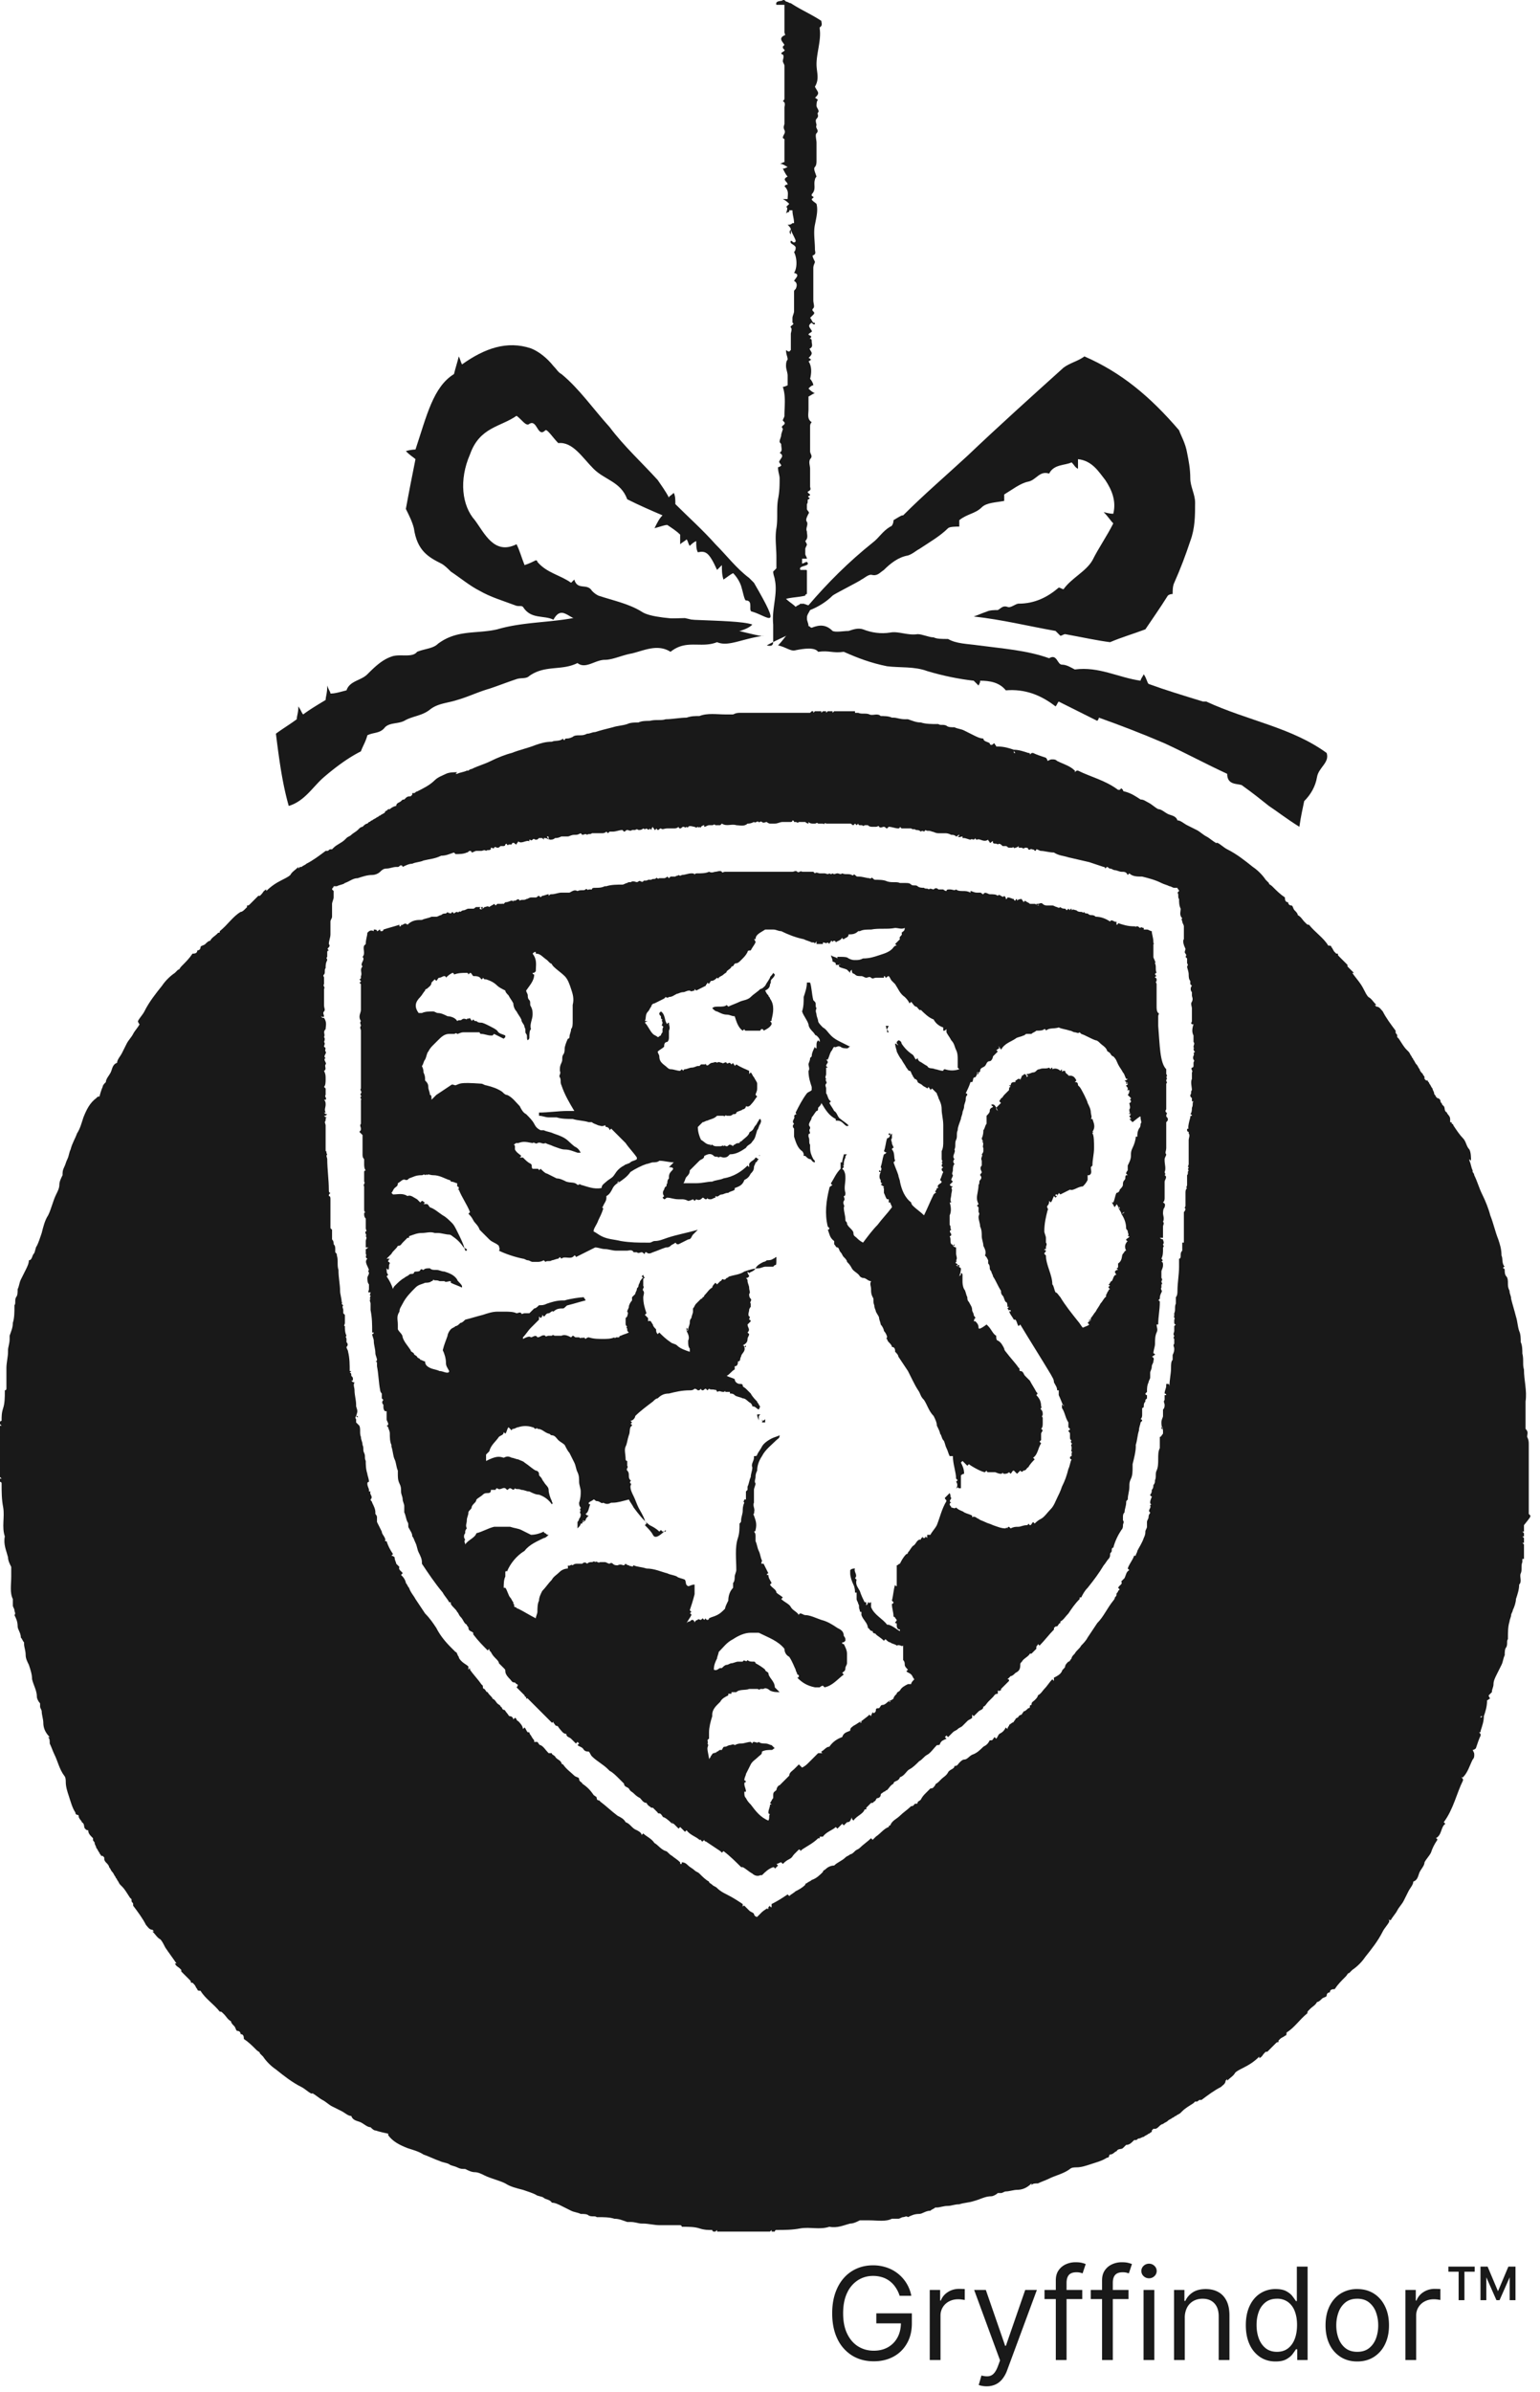 <svg xmlns="http://www.w3.org/2000/svg" width="96" height="149" fill="none"><g fill="#191919" clip-path="url(#a)"><path fill-rule="evenodd" d="M47.3 88.5v-.2c0-.1 0-.1.1-.2h-.2c0 .2.1.3.1.4m.7-27.6c-.1.2-.2.3-.3.5-.1.1-.2.2-.3.2-.2.2-.4.3-.6.5s-.5.2-.7.3-.5.2-.7.3l-.1-.1c-.1.1-.3.1-.5.1s-.3 0-.4.1c.1.1.2.2.3.2.2.1.4.2.6.2s.3.1.5.1c.1.3.2.7.5.9l.1-.1s0 .1.1.1h.9s0-.1.1-.1.1.1.1.1c.2-.1.4-.2.5-.4 0-.1 0-.1-.1-.2.1 0 .1 0 .1-.1.1-.4.2-.9-.1-1.3 0-.1-.1-.1-.1-.2-.1-.1-.1-.1-.2-.3.2-.1.3-.2.3-.4h.1-.1c.1-.1 0-.2.1-.3s.2-.2.2-.3l-.1-.1c-.1.2-.2.2-.2.3M47.3 72c.1 0 .1-.1 0 0m0 .2V72zm4.8-2.5v.1c.2 0 .3 0 .5.2.1.1.2.2.3.1-.2-.2-.4-.3-.5-.4-.2-.1-.2-.4-.4-.5-.1-.2-.2-.3-.3-.5l.1-.1c-.2-.1-.2-.4-.3-.5v-.3c0-.1-.1-.2 0-.3s-.1-.2 0-.3c-.1-.1 0-.2 0-.3v-.4h.1l-.1-.1c0-.1.1-.2.1-.2 0-.1 0-.1-.1-.2h.1c.1-.2.1-.3.2-.5.1-.1.1-.2.2-.3.1.1.2-.1.4 0 .1.1.3.1.4.1s.1-.1.2-.1l-.6-.3c-.2-.1-.4-.2-.6-.4s-.3-.4-.5-.5c-.1-.1-.3-.3-.3-.4s-.1-.3-.1-.4-.1-.2 0-.4c-.1-.1 0-.3-.1-.4l-.1-.1c-.1-.4-.1-.8-.2-1.1h-.2c0 .3-.1.6-.2.9 0 .3 0 .6-.1.9.1.3.3.5.4.8 0 .2.2.4.3.5s.1.2.2.2c.1.1.2.2.2.3v.1l-.1-.1c-.1.1-.1.2-.1.3v.2c-.1 0-.1-.1-.1-.1-.1.2-.2.4-.2.6l-.1.1c0 .2-.1.3-.1.4s.1.3 0 .4c0 .4.1.7.2 1v.2c-.1.1-.2.1-.3.2-.3.4-.5.8-.7 1.2 0 0 0 .1.1.1-.1 0-.1 0-.2.1.1.2-.2.3 0 .5q-.15.15 0 .3v.5c.1.3.2.7.5.9.1.1.1.2.1.2v.1h.1c.1.1.2.2.3.2s.1.2.3.2c0-.1 0-.1-.1-.2-.1-.2-.2-.4-.2-.7v-.2c-.1-.1 0-.3-.1-.5v-.1c0-.1.1-.1.1-.1 0-.1-.1-.2 0-.3v-.1c-.2-.2.1-.4.1-.6.1-.1.2-.3.3-.4.1 0 .1-.1.1-.2.1-.1.2-.2.2-.3.3.5.5.8.9 1m3.2-5.6v.2h.1zl.1-.2h-.2c.1.1 0 .2.1.2m-7.8 24.3v.1h.1c-.1 0-.1-.1-.1-.1m23.6-18.8c0 .2.1.3 0 .4 0 .1 0 .2-.1.3-.1.2-.1.3-.1.5h-.1c0 .2-.1.5-.2.7s-.1.3-.1.5-.1.4-.2.6v.3s-.1.1-.1.2l.1.1h-.1c-.1.1 0 .2-.1.3s-.1.2-.1.3-.1.2-.2.3c0 .1-.1.2-.2.2-.1.2-.1.4-.2.6h-.1c.1.1.1.2.2.3 0-.1.1-.1.1-.2.1.1.1.2.2.3v-.1h-.1c.1.2.2.3.2.4.1 0 .1 0 .2-.1-.1 0-.1.1-.2.1q.3.45.3.9c0 .1.1.1.1.2s.1.2 0 .3h.1c0 .1-.1.1-.2.2 0 0 0 .1.1.1-.2.2-.2.4-.1.6-.1 0-.1.1-.2.2s0 .4-.3.6v.2c0 .1-.1.1-.1.1l.1.1c-.1 0-.1 0-.2.1 0 0 0 .1.1.2-.2 0-.2.3-.3.4-.1 0-.1.2-.2.2l.1.1s-.1 0-.1.1l.1.1s-.1 0-.1.1c0 0-.1.1-.1.2-.1 0 0 .2-.1.2-.1.1-.2.3-.3.4-.1.2-.2.3-.3.5-.1.1-.2.3-.3.4 0 .1 0 .2-.1.2v-.1h.1l-.2.2.1.1c-.1.1-.2.1-.4.2-.1-.1-.2-.3-.3-.4-.4-.5-.8-1-1.1-1.5-.1-.1-.2-.3-.3-.3-.1-.2-.1-.4-.2-.5 0-.3-.1-.6-.2-.9s-.2-.6-.2-.9l-.1-.1h.1-.1c0-.1.1-.1.1-.2-.1-.1-.1 0-.1 0 0-.1 0-.1.1-.1v-.1c0-.1.1-.2 0-.3v-.3c0-.1-.1-.3-.1-.4 0-.5.1-.9.2-1.3.1-.1-.1-.2 0-.3s.1-.2.1-.3l.1.1c.1-.1.1-.2.2-.4l.1.1c.1-.1.1-.1.1-.2h-.1v.1h.1c0-.1.1-.1.1-.2l.1.1.6-.3c.2.1.5-.2.8-.2.1-.1.2-.2.3-.4v-.3h.1c.2-.1.1-.3.1-.5l.1-.1c0-.4.1-.7.1-1.1 0-.3 0-.8-.1-.9 0 0 0-.1.1-.1h-.1c.2-.3.1-.5 0-.8H68c.1-.1 0-.3 0-.4 0-.2-.1-.4-.2-.6 0-.1-.4-.9-.5-1l-.1-.1c0-.2-.1-.2-.2-.2l.1-.1c-.1-.2-.2-.3-.4-.3h-.1c0-.1-.2-.1-.2-.3-.1 0-.2 0-.2.1v-.2l-.1.1c-.1-.1-.3-.2-.5-.1v-.1s-.1 0-.1.1l-.1-.1c-.2.1-.4 0-.6.1-.2 0-.2.2-.4.2-.1 0-.2.1-.4.1 0 .1.1.1.1.1l-.1.1c0-.1 0-.1-.1-.2-.1 0-.1.1-.2.1 0 .1-.1.2-.1.3 0-.1 0-.1-.1-.1s-.1.1-.2.1v.1c-.2 0-.3 0-.3.3l-.1-.1h.1v.1c-.1 0-.1.1-.1.2l-.1.1-.2.2c-.1.1-.1.2-.2.2 0 .1-.1.1-.1.2l.1.1-.3.3c0 .1 0 .1.1.2-.2-.5-.3-.4-.4-.4 0 0 0 .1.1.1 0 0 0 .1-.1.1-.1.1-.1.1-.1.2s-.1.2-.2.3v.5c-.1.1-.1.3-.2.4 0 .1 0 .3-.1.5 0 0 0 .1.1.2h-.1c.2.1 0 .3.1.4v.2c0 .1-.1.2-.1.2.1.1-.1.2 0 .4v.3c-.1.1-.1.2 0 .4 0 .1-.1.1-.1.2q.15.15 0 .3c-.1.1 0 .2-.1.3 0 .3-.1.6-.1.8 0 .1 0 .2.1.4l-.1.1.1.1v.3c.1.1 0 .2 0 .3 0 .2.1.4.1.6.1.2.1.4.1.6s.1.4.1.6c.1.2.2.4.1.6.1.1.1.1.2.3v.2c.1.1.1.2.1.3s.1.2.1.2c0 .1.1.2.1.3.2.3.3.6.5.9 0 .1 0 .2.1.3s.1.3.2.4c.1 0 .1.2.1.3h.1l-.1.1c.1.1.1.2.2.2v-.1h-.1c0 .2.2.4.3.6h.1c.1.1.1.3.2.4l.1-.1c.6 1 1.3 2.1 1.9 3.1.1.2.2.3.2.5.1.2.2.3.2.5h.1v.3c.1.2.2.5.3.7v-.1h-.1v.2c.2.3.2.6.4.9v.3l.1.1c0 .1-.1.1-.1.1 0 .1.1.1.1.2v.2c0 .1 0 .2.1.2 0 0-.1.1 0 .2.1 0-.1.1 0 .2v.2c-.1.1.1.1 0 .2v.2s-.1 0-.1.1c0 0 0 .1.1.1-.1.2-.1.4-.2.6-.1.4-.2.7-.4 1.1-.1.3-.2.5-.3.7s-.2.5-.4.7-.4.5-.6.6-.3.2-.4.3l-.1-.1c-.1.1-.1.2-.2.2l-.1-.1c0 .1-.1.1-.1.1-.2 0-.4.1-.5.1-.2 0-.3 0-.5.1l-.1-.1s-.1 0-.1.1c0 0-.1-.1-.1 0-.3 0-.5-.1-.8-.2-.2-.1-.3-.1-.5-.2s-.3-.1-.4-.2c-.1 0-.2-.2-.4-.1v-.1c-.2-.1-.3-.1-.5-.2-.1-.1-.3-.1-.5-.3-.1.1-.2 0-.3 0 0-.1-.1-.1-.1-.2 0 0 0-.1.1-.1-.2-.1 0-.2 0-.3-.1-.1 0-.1-.1-.3l-.3.3c0 .1.1.1.1.2-.3.5-.4 1-.6 1.5h-.1.1c-.1.2-.3.4-.4.6h-.2v.2l-.1-.1s0 .1-.1.1c0 0-.1 0-.1-.1 0 .1-.1.1-.1.2h-.1c-.2.1-.2.3-.4.4-.1.1-.2.3-.3.4 0 0 0 .1-.1.1-.2.2-.3.4-.4.6-.1 0-.1.1-.2.1v1.3c-.1 0-.1-.1-.1-.1-.1.3-.1.6-.2 1l.1.1s0 .1-.1.1c0 .3.1.5.1.8.1 0 .1.1.2.2 0 .1-.1.1-.1.2.1 0 .1 0 .1.1s0 .3.2.3v.1c-.2-.1-.4-.3-.7-.4h-.1c-.3-.4-.8-.6-1-1.1h.1-.1v-.3s-.1 0-.1.1c0 0 0-.1-.1-.1 0 .1 0 .1-.1.2v-.2h-.1c-.1-.2-.2-.4-.3-.7-.1-.2-.3-.4-.2-.7l-.1-.1c.2-.2-.1-.4 0-.6-.1 0-.2 0-.3.1v.2c0 .2.1.5.2.7s.1.4.1.5h.1v.4c0 .1.1.2.1.3.1.1 0 .2.1.4 0 .1 0 .1.1.1v.2c.1.3.4.5.4.8.1 0 .1.2.3.2 0 .2.2.1.2.2.1.1.3.2.5.4l.1-.1c.1.1.2.2.3.2.1.1.3.1.4.2.2-.1.3.1.4 0v.9c.1.1.1.2.1.3s.1.2.2.3l-.1.1c.1.1.2.1.3.2s.1.2.2.3c-.1.1-.2.2-.2.3h-.2c-.2.1-.4.2-.5.4-.1.1-.2.1-.2.2-.1.1-.2.2-.2.3-.1.1-.2.1-.3.2h.1v-.1c-.2.1-.3.3-.5.3-.1 0-.1.1-.2.2-.1 0-.2 0-.2.1s0 .1-.1.2c-.1 0-.1 0-.1-.1 0 .1-.1.2-.1.3l-.1-.1c-.2.2-.4.3-.6.5h.1v-.1c-.2.1-.3.2-.5.3-.1.1-.2.1-.2.3-.2.1-.4.1-.5.4-.3.1-.6.3-.8.6-.2 0-.3.2-.5.3 0 0 0 .1.1.1H51l-.3.3-.3.3c-.1.1-.2.2-.4.3l-.2-.2-.3.3c-.1.1-.3.2-.3.4l-.3.3-.3.3c-.1 0-.2.2-.2.3-.1.1-.2.1-.2.3v.2c-.1.1-.1.2-.2.3l.1.1H48c0 .2-.1.3-.1.5 0 0 0 .1.1.1-.1.1 0 .2-.1.4-.5-.2-.8-.6-1.1-1-.1-.1-.2-.2-.3-.4-.1-.1-.1-.2-.1-.4h.1c0-.2-.1-.3-.1-.5 0 0 0-.1.1-.1 0 0 0-.1-.1-.1 0-.2.1-.3.1-.4l.3-.6c.1-.2.3-.3.5-.5.1-.1.2-.1.2-.3.2-.1.4-.1.6-.1.1 0 .1-.1.2-.1l-.2-.2c-.1 0-.2-.1-.4-.1-.1 0-.3 0-.4-.1-.1.1-.2 0-.3 0s-.1.1-.1.1l-.1-.1c-.2 0-.4.1-.6.1-.1 0-.2 0-.4.1-.1-.1-.2 0-.3 0s-.2.1-.3.1-.1 0-.2.2h-.1c-.1 0-.1.1-.2.1l-.1.1h.1-.1v-.1c0 .1-.1.1-.1.1-.1 0-.1.1-.2.2 0 .1-.1.1-.1.2 0-.2-.1-.5-.1-.7 0-.1.1-.2 0-.3.1-.1-.1-.2.1-.3v-.4c0-.3.1-.7.2-1v-.1q0-.3.3-.6l.2-.2c.1-.2.3-.3.5-.4v-.1h.2v-.1h.3c.2-.2.6-.1.8-.2h.5c.1 0 .1.1.2 0h.2c.1-.1.3 0 .4.1.2.1.4.1.6.1l-.3-.3c0-.4-.4-.6-.4-.9-.1-.1-.2-.1-.2-.2-.1-.1-.4-.3-.6-.4 0 0 0-.1-.1-.1-.2 0-.3 0-.4-.1-.1.2-.2-.1-.3.1H46c-.1 0-.3.1-.4.1s-.2.1-.3.1-.2.1-.3.2h-.1c-.1 0-.2.2-.4.1 0-.3.1-.5.2-.7 0-.1.1-.3.1-.4.3-.3.5-.6.9-.8.3-.2.7-.4 1.1-.4h.5c.6.3 1.2.5 1.6 1 0 .2.1.4.3.5.2.3.3.6.4.8 0 .1.1.2.1.3 0 0 .1 0 .1.1s-.1.1-.1.1c.3.3.6.5 1.1.6h.3s.1-.1.2-.1l.1.1c.5-.1.8-.5 1.2-.8l-.1-.1c.1-.1.2-.1.2-.3 0-.1.1-.2.1-.3v-.6c0-.2-.1-.4-.2-.6-.1 0-.1 0-.1-.1.1 0 .1 0 .2-.1v-.1c0-.1-.1-.2-.1-.2 0-.3-.2-.4-.4-.5-.3-.2-.6-.4-1-.5-.3-.1-.7-.3-1-.3-.1 0-.2-.1-.3-.1 0 0-.1 0-.1.1-.1-.2-.4-.3-.5-.5s-.4-.3-.6-.5l.1-.1c-.1-.1-.3-.2-.4-.3 0-.2-.3-.3-.4-.5l.1-.1c-.1-.2-.2-.3-.2-.5h-.1s0-.1.1-.1l-.3-.6h-.1c-.1 0 0-.1 0-.2-.1-.2-.1-.4-.2-.6s-.1-.4-.2-.6v-.3c0-.1 0-.2-.1-.3 0 0 .1 0 .1-.1.1-.4 0-.6-.1-.9-.1-.1.1-.2 0-.2.1-.2-.1-.4 0-.6v-.8c0-.1.1-.3.1-.4-.1-.1 0-.3 0-.4s0-.2.1-.4q0-.45.3-.9c.2-.4.6-.7.9-1 .1-.1.2-.1.2-.3-.2.1-.3.1-.5.2s-.5.3-.6.5-.2.3-.3.5c0 .1-.1.1-.2.1v.1c0 .2-.2.4-.1.6 0 .2-.1.4-.1.6-.1.2-.1.4-.2.6v.2l-.1.1v.5h-.1c0 .1-.1.1 0 .2-.1.2-.1.4-.1.5 0 .2-.1.4-.1.6 0 .1 0 .1-.1.2 0 .3 0 .6-.1.9-.2.6-.1 1.3-.1 2 0 .1-.1.3-.1.4s0 .3-.1.4v.3c-.2.2-.3.5-.3.8-.1.2-.2.4-.2.5-.2.2-.3.3-.5.4s-.3.1-.5.2c0 0 0 .1-.1.1s-.1-.1-.1-.1l-.1.1-.1-.1-.1.1c-.1 0-.2-.1-.2 0-.1 0-.2.1-.2.2 0-.1 0-.1-.1-.2-.1 0-.1 0-.2.1-.1 0-.1 0-.2.1.1-.2.2-.3.3-.5 0 0 0-.1-.1-.1l.1-.1-.1-.1c.1-.3.2-.6.3-1v-.6c-.2 0-.3.1-.4.1-.2-.1-.1-.2-.2-.4-.2-.1-.4-.1-.5-.2-.2-.1-.4-.1-.6-.2-.4-.1-.8-.3-1.3-.3-.3-.1-.6-.1-.8-.2l-.1.1c0-.1-.1 0-.2-.1 0 0-.1 0-.2-.1l-.1.1c-.1 0-.2-.1-.4 0-.1 0-.2 0-.3-.1s-.2 0-.2 0c-.1 0-.2-.1-.3-.1h-.3c-.1.1-.2-.1-.3 0-.1-.1-.1 0-.2 0s-.2 0-.3.1q-.15-.15-.3 0H36c-.1 0-.2 0-.3.1-.1-.1-.2.1-.3 0v.2c-.2 0-.4.1-.5.2-.2.2-.4.3-.5.5-.2.2-.4.5-.6.7-.1.2-.2.4-.2.6-.1.2-.1.5-.1.7 0 .1-.1.3-.1.4-.4-.2-.7-.4-1.1-.6-.1 0-.1-.1-.2-.1s0-.2-.1-.2v-.1c-.1-.1-.1-.2-.2-.3s-.2-.5-.3-.6h-.1c0-.2 0-.5.1-.7v-.3c.1-.1.1 0 .1 0 .2-.5.6-1 1.1-1.3.3-.4.8-.6 1.2-.8.1 0 .2-.1.3-.2-.1 0-.1 0-.2-.1 0 0-.1 0-.1-.1-.2.1-.5.2-.8.2l-.6-.3c-.2-.1-.4-.1-.7-.2h-1c-.4.1-.7.3-1.1.4-.1.3-.5.4-.7.7 0-.1-.1-.2 0-.3-.1-.1-.1-.3 0-.4v-.1c0-.1.1-.2.1-.2-.1-.2 0-.3 0-.5s.1-.3.1-.5c0-.1.2-.2.2-.3s.1-.2.2-.3.1-.2.1-.2c.1-.1.3-.2.4-.3s.2-.1.3-.1c.2 0 .2-.1.2-.2h.3c0-.1.1-.1.1-.1.2.2.4-.2.6.1.1 0 .1-.1.2-.1s.2.2.3 0c.1.1.2 0 .4.1.2 0 .3.1.5.1.2.1.4.2.6.2.3.1.6.3.8.6.1-.1 0-.1 0-.2-.1-.2-.2-.5-.2-.7s-.2-.3-.3-.5c-.1-.1-.1-.2-.2-.3s-.1-.1-.1-.2-.1-.2-.2-.2c-.2-.1-.4-.3-.7-.5-.1-.1-.2-.1-.4-.2-.1 0-.3-.1-.4-.1-.2-.1-.3-.1-.5 0-.3-.1-.5-.1-1.1.2v-.4l.2-.2c.1-.4.4-.6.6-.9.1-.1.3-.1.3-.3l.1.1c.1-.1.1-.3.2-.4l.2.2s0-.1.1-.1.2-.1.3-.1q.45-.15.9 0c.1 0 .1.1.2.1 0 0 .1-.1.1 0 .3 0 .4.2.7.3.1 0 .1.1.2.1.2 0 .3.2.4.3s.3.2.4.3c.1.2.2.4.3.5l.3.6c.1.2.1.4.2.6s.1.4.1.6.1.4.1.6 0 .4-.1.7c0 .1 0 .2.1.3 0 .1-.1.1 0 .2-.1.1 0 .2 0 .2 0 .1 0 .2-.1.3 0 .1-.1.2-.1.2v.4c.1-.1.2-.2.2-.3h.1c0-.1 0-.2.1-.2v.1h-.1c0-.1.1 0 .2-.1 0-.1.1-.2.2-.3-.1 0-.1 0-.2-.1.2-.1.2-.4.3-.6-.1 0-.1 0-.1-.1.1-.1.2-.1.3-.2.1 0 .1.1.2.1.2 0 .3.2.4.1.2.1.3.1.5 0h.1c.3 0 .6-.1 1-.2.1.2.2.3.3.5.3.4.6.8 1 1.1.2.1.4.2.6.4l.1-.1.1.1h.2v-.1c-.5.5-.7.5-.8.3s-.3-.4-.5-.6l.1-.1c0-.1-.1-.1-.1-.2-.1-.3-.3-.6-.4-.8s-.2-.5-.3-.7-.2-.4-.2-.6c0-.1.1-.2 0-.2-.1-.1.1-.2 0-.2-.1-.1-.1-.2-.1-.3s0-.2-.1-.3.1-.2 0-.3V91c-.1 0-.1-.1-.1-.1 0-.3-.1-.6 0-.8s.1-.4.2-.7c.1-.2 0-.5.2-.6 0 0 0-.1-.1-.1l.1-.1-.1-.1s.1 0 .2-.1c0 0 .1-.1.1-.2.3-.3.7-.6 1.1-.9.1-.1.2-.2.3-.2.2-.2.4-.3.7-.3.4-.1.8-.2 1.3-.2.1 0 .2 0 .3-.1 0 0 .1 0 .2.1.1 0 .1 0 .2-.1 0 0 0 .1.1.1s.1-.1.2-.1l.1.1.1-.1c.1.1.3 0 .4.1v-.1c0 .1.1.1.1.2.2-.1.2 0 .4 0 0 0 .1 0 .1-.1 0 .1 0 .1.1.1h.2v.1c.1 0 .2 0 .3.1s.3.1.5.2c.2 0 .3.2.5.3 0 0 .1.1.1.2.2 0 .2.1.4.2.1-.2.1-.2 0-.3 0-.1-.1-.1-.1-.2-.1-.1-.3-.3-.4-.5l-.3-.3c-.1-.1-.2-.1-.2-.2s-.1-.1-.2-.1-.3-.1-.3-.3c-.2-.1-.3-.1-.5-.2.2-.1.3-.3.5-.4v-.2c.2 0 .2-.2.2-.3.2 0 .1-.2.2-.3 0-.2.3-.3.2-.6l.1-.1v.1h-.1s0-.1-.1-.1c.2-.1.3-.2.3-.4 0-.1.1-.2.1-.3l-.1-.1c.2-.2 0-.3 0-.5l.2-.2s0-.1-.1-.1c0-.1.1-.2 0-.2-.1-.1 0-.3 0-.4s.1-.2.1-.2v-.2c-.1-.1.1-.2 0-.3s-.1-.2-.1-.3c.1-.1 0-.2 0-.4 0-.1-.1-.3-.1-.4s0-.1-.1-.2c.1 0 .1 0 .2-.1 0-.1-.1-.1-.1-.3l.1.1c.1-.1.3-.1.4-.3s.3-.3.5-.4c0 0 .1 0 .2-.1.1 0 .3 0 .4-.1.1 0 .1-.1.2-.1 0 .5 0 .5-.1.5l-.1.1h-.5c-.1 0-.3.1-.4.1-.3 0-.6.1-.9.2-.3.2-.6.2-.9.3-.1 0-.1.1-.2.1l-.1.1h-.1c-.1-.1-.1.1-.2.1v-.1.1l-.2.2-.1-.1c-.1.1-.2.2-.2.3v-.1.1c-.2.1-.3.3-.5.5 0 0 0 .1-.1.1 0 0 0 .1-.1.1l-.3.3c-.1.1-.1.2-.2.3v.2c0 .1-.1.3-.1.4-.1.1-.1.2-.1.3s-.1.3-.1.4h-.1v-.1c.1.1.1.1 0 .2v-.1h.1s0 .1-.1.1c.1.2.2.4.1.6v.1c0 .1 0 .3.1.4v.2c-.3-.1-.6-.2-.8-.4-.1-.1-.3-.1-.4-.2-.3-.2-.5-.4-.7-.6l-.1.1c-.1-.1-.1-.2-.1-.3-.1-.1-.2-.2-.2-.3-.1-.1-.1-.3-.3-.2v-.2l-.2-.2.1-.1c-.1-.3-.2-.6-.2-1 0-.1.1-.3 0-.4s.1-.2 0-.3v-.4h.1-.1s0-.1.1-.1c0 0-.1-.1-.1-.2l-.1.1.1.1c-.1 0-.1.1-.2.2 0 .1-.1.2-.1.3s-.1.1-.1.2-.1.2-.1.3l-.2.2v.2c-.1.1-.2.3-.2.4s-.1.2-.1.3c.1.1 0 .2 0 .3l-.1.1v.3c0 .1 0 .2.1.2-.1.1 0 .1 0 .2s0 .1.1.2c-.2.1-.3.1-.5.2 0 0-.1 0-.1.1h-.2c-.1.1-.1 0-.1 0-.2.1-.5.1-.7.1-.3 0-.6 0-.9-.1 0 0-.1 0-.2.1l-.1-.1s-.1.1-.1 0c0 0-.1.1-.2 0h-.2c-.1 0-.1-.1-.2-.1l-.1.1c-.2-.1-.4-.2-.6-.1h-.4c-.1 0-.1-.1-.2 0h-.2c-.1 0-.2.1-.2 0-.2-.1-.3.1-.5.1-.1-.2-.3 0-.4 0-.1-.1-.3 0-.5.1v-.1c.2-.2.3-.4.5-.6l.5-.5V82l.1.1.1-.1v-.1l.1.1c.1 0 .1-.2.3-.2.1 0 .2-.2.3-.1.2-.2.4-.2.6-.2.1 0 .2-.2.3-.2.4-.1.7-.2 1.1-.3 0-.1-.1-.1-.1-.2-.2 0-.9.1-1.2.2h-.1c-.4 0-.7.1-1 .2-.2.1-.3.1-.5.1-.1.1-.2.2-.3.2l-.3.3h-.3c-.1 0-.2.1-.2 0-.1-.1-.2 0-.3 0-.2-.1-.5-.1-.7-.1H31c-.3 0-.6.1-.9.2-.4.1-.7.2-1.1.3-.1.1-.2.2-.3.2-.1.1-.2.2-.3.2-.1.1-.2.1-.3.2s-.2.3-.2.4c-.1.3-.2.5-.3.9.1.2.2.5.2.8 0 .2.1.3.2.5 0 .1-.1.1-.1.1-.2 0-.3-.1-.5-.1-.2-.1-.4-.1-.6-.2s-.3-.2-.3-.4c-.1 0-.2-.1-.3-.1 0-.1-.2-.1-.2-.2-.1-.1-.2-.1-.2-.2-.1-.1-.2-.1-.2-.2-.2-.3-.4-.5-.5-.8 0-.2-.2-.3-.3-.5v-.3c0-.3-.1-.5.1-.8 0-.2.1-.3.2-.5.2-.4.5-.7.8-1 .2-.2.4-.2.6-.3.1 0 .3 0 .4-.1 0 0 .1 0 .1-.1.1.1.2 0 .4.1h.3c.1.1.2 0 .4 0v.1c.2.1.5.2.7.3v-.1c-.1-.2-.3-.3-.3-.4-.2-.3-.5-.4-.8-.5-.2 0-.3-.1-.5-.1s-.3 0-.4-.1c-.2 0-.3 0-.4.1-.1 0-.1-.1-.2 0 0 .1-.2.1-.2.1-.1 0-.2 0-.2.1-.1.1-.2 0-.3.1s-.2.1-.3.2c-.2.1-.4.3-.6.5 0 0-.1.1-.1.2-.1-.3-.2-.5-.4-.8l.1-.1c-.1-.1-.1-.2-.1-.4l.1.1c.1-.1 0-.3.1-.4 0 0 0-.1-.1-.1 0-.1 0-.1.1-.2h-.2l.3-.3h.1-.1c.1-.2.3-.3.4-.5.2 0 .2-.1.3-.2l.3-.3h.1V77c.3-.1.5-.2.8-.2s.5-.1.8 0h.2c.2 0 .5.1.7.1.1 0 .2.1.2.1.3.2.5.4.7.7.1 0 .1.1.2.1v.1H29c-.1-.4-.3-.8-.5-1.2-.1-.2-.2-.4-.3-.5-.2-.2-.4-.4-.6-.5-.3-.2-.5-.4-.8-.5-.1-.1-.1-.2-.2-.2h-.2l.1-.1c-.1 0-.1-.1-.2-.1l-.1.1-.2-.2c-.2-.1-.4-.3-.6-.2-.3-.2-.6-.1-.9-.1l-.1-.1c.1-.1.1-.2.2-.3s.2-.1.2-.3c.2-.1.3-.3.5-.2.1 0 .1 0 .2-.1.3-.1.4-.2.8-.2.1 0 .1-.1.2 0 0 0 .1-.1.1 0 .1-.1.2 0 .4 0 .4 0 .7.2 1 .3.1 0 .1.1.1.1.2 0 .3.1.4.1v.2s.1 0 .1.1c0 0 0 .1-.1.1h.1c.2.5.5.9.7 1.4l-.1.1c.1.1.2.2.3.4s.3.3.4.6l.3.3.3.3c.2.2.4.2.6.4 0 .1.1.2 0 .3.4.2 1 .4 1.5.5.1 0 .2.1.3.1s.2.1.3.1h.3c.1 0 .2 0 .4-.1l.1.1c.1-.1.3 0 .4-.1.1 0 .3-.1.4-.1l.1-.1.1.1c.2-.2.6.1.8-.2 0 0 .1 0 .1.1l1.2-.6c.2 0 .4.1.6.1s.5.1.7.1h.7c.1 0 .3-.1.4.1h.2c.1.1.2 0 .3 0s.1.1.2.1c0-.1 0-.1.1-.1.1.1.2.1.4 0 .3-.1.5-.2.8-.3.1 0 .2 0 .3-.1s.2-.1.3-.2l.1.1h.1l.6-.3c.2 0 .2-.2.3-.3l.3-.3c-.7.2-1.3.3-1.9.5-.3.1-.5.2-.8.2-.1 0-.2.1-.3.1h-.2c-.5 0-1 0-1.6-.1-.4-.1-.8-.1-1.2-.3-.2-.1-.3-.2-.5-.3 0-.2.2-.4.3-.7.1-.2.2-.4.3-.7 0 0 0-.1-.1-.1 0 0 .1 0 .1-.1.1-.2.2-.3.2-.5v-.1c.2-.1.3-.3.4-.5s.3-.3.4-.4h-.1v.1c.3-.2.6-.4.8-.7.3-.2.7-.4 1-.5.1 0 .3-.1.4-.1s.3 0 .4-.1c.3 0 .6.1.9.1l-.3.3c.3 0 .3.1.2.2s-.2.2-.2.4v.1c-.1.1-.1.2-.1.3-.1.1 0 .2-.1.2-.1.1-.1.2-.1.2-.1.1-.1.3 0 .4l-.1.1.1.1c.1 0 .1-.1.2-.1.2 0 .4.1.7.1h.2c.1 0 .2 0 .4.1 0 0 .1 0 .3-.1l.1.1.1-.1c.2.1.3 0 .4-.1.1 0 .1.1.2.1 0 0 .1 0 .1-.1 0 .1.1.1.2.1s.2-.1.3-.1v-.1c.2.1.2-.1.4-.1.1 0 .2-.1.4-.1.1-.1.3-.1.4-.2V74c.3-.1.5-.2.6-.5.2-.1.3-.2.4-.4.1-.1.2-.2.2-.4 0-.1.1-.2.1-.3h.1-.1s.1 0 .1-.1l.1-.1c-.1 0-.1-.1-.2-.1-.1.2-.3.2-.4.4v.2l-.1-.1c-.4.4-.9.7-1.5.8-.2.1-.5.1-.7.2-.3 0-.6.1-1 .1h-.8c.1-.1.1-.3.2-.4s.2-.2.2-.4l.3-.3.3-.3c.1-.1.3-.1.3-.3.2-.1.4-.2.6 0 .1.1.2 0 .3.1.1-.1.2 0 .3 0s.2 0 .3-.1l.1-.1c.4 0 .7-.2 1-.4.1-.2.3-.2.4-.4.2-.2.2-.4.3-.7.1-.1.1-.3.2-.4 0-.1.1-.1 0-.3-.1 0-.1.1-.1.1-.1.1-.1.2-.2.3s-.1.2-.2.3-.2.1-.2.2c-.1.2-.3.3-.5.5-.1 0-.1.1-.1.1-.1 0-.2 0-.3.1 0 0-.1 0-.1.1-.1-.1-.2-.1-.2-.1-.1 0-.1.1-.2.1s-.1-.1-.2 0c0-.1-.1 0-.2 0h-.2c-.1 0-.2 0-.3-.1 0 0-.1 0-.1.1v-.1c-.3 0-.4-.2-.6-.3-.1-.2-.2-.5-.2-.8l.3-.3c.1 0 .2-.1.3-.1.2-.1.4-.1.6-.3h.4c.1.1.1-.1.2 0h.2c.1 0 .2-.1.2-.1.1 0 .2 0 .2-.1.1-.1.3-.1.4-.2.1 0 .2-.1.2-.2.2.1.3-.1.4-.2s.2-.3.3-.4l-.1-.1c0-.1.1-.2.1-.4v-.3c0-.1-.1-.2-.2-.4-.1-.1-.1-.2-.2-.3l-.1.1v-.2c-.2-.1-.5-.2-.8-.4l-.1.1c0-.1-.1-.1-.1-.2l-.1.1-.1-.1c-.1 0-.2.1-.2 0-.1-.1-.2.1-.3 0-.1 0-.2-.1-.3 0-.1-.1-.2 0-.3 0s-.2.1-.2.1c-.1.1-.2.1-.2-.1 0 .1 0 .1-.1.1h-.2l-.1.1h-.1c-.1 0-.2.1-.4.1-.1 0-.3.1-.4.1 0 0-.1 0-.1.1l-.1-.1-.1.1c-.2 0-.4-.1-.6-.1-.1 0-.2-.1-.2-.1-.2-.2-.5-.3-.5-.7 0-.1-.1-.2-.1-.3.1-.1.3-.2.4-.3 0-.1 0-.3.2-.3.1-.1.1-.2.1-.3v-.4c.1-.2 0-.3 0-.5 0 0-.1 0-.1.1-.2-.2-.1-.6-.4-.8l-.1.1c0 .1 0 .1.1.2 0 .1 0 .2.1.2-.1.1 0 .1 0 .2s-.1.2 0 .2c.1.1 0 .1 0 .2v.2s-.1.1-.1.2c-.1 0-.1.1-.2.1-.1-.1-.2-.1-.3-.2-.2-.2-.3-.5-.5-.7 0 0 .1-.1.2-.1h-.2c.1-.2 0-.4.2-.6.1-.1.1-.2.2-.3 0-.1.1-.2.2-.2l.6-.3.1-.1s.1.1.2 0c.2 0 .3-.1.5-.2.1 0 .2-.1.4-.1.1 0 .2-.1.4-.1.1.1.2 0 .3 0v-.1l.1.1.6-.3c0-.1.1-.1.1-.2l.1.1c0-.1.1-.1.1-.2.1 0 .2 0 .4-.2 0 0 .1.1.1 0 .1-.1.2-.1.3-.2s.2-.1.2-.2c.1-.1.3-.2.3-.3.2 0 .1-.2.3-.2.1 0 .2-.1.3-.2.2-.2.3-.3.4-.5 0-.1.1-.1.2-.1.1-.2.2-.3.3-.5 0 0 0-.1-.1-.2h.1c0-.3.3-.4.6-.6h.5c.2 0 .3.1.5.1.4.2.9.4 1.4.5.2.1.3.1.5.2h.1s.1 0 .1.1c0-.1.1-.1.1-.2v.2h.4v-.1c.1 0 .2.1.3 0l.1.1c0-.1.1-.1.1-.2.1 0 .1.1.1.1s0-.1.1-.1c0 0 .1 0 .1.1.1-.1.3-.1.4-.3 0 0 0 .1.1.1.1-.1.3-.1.3-.3.2 0 .4 0 .6-.2h.1c.2-.1.4-.1.7-.1.5-.1 1 0 1.5-.1.2 0 .4.1.6 0 0 .2-.1.2-.2.3.1.2-.2.2-.1.4l-.3.3.1.1c-.1 0-.1 0-.2.1-.2.3-.6.4-.9.5s-.6.2-1 .2c-.2.1-.3.1-.5.1-.1 0-.2 0-.4-.1-.1-.1-.3-.1-.5-.1h-.2v.1c-.1-.1-.3-.1-.4-.2 0 .1.1.2.1.4 0 0 .1 0 .2.1v.1h.2v.1c.1.1.3.1.5.2l.2.2v-.1l.1-.1c0 .3.1.2.2.3s.2.1.4.1c.1 0 .2.1.3.1s.2-.1.3 0 .2 0 .3 0h.5v-.1s.1 0 .1.1c.1 0 .1-.1.2-.1.1.1.1.2.2.3l.2.2c.2.3.3.6.6.8.1.1.2.2.3.4l.1-.1c.1.1.2.3.3.3s.2.3.3.2c.2.2.5.5.8.6.1.2.3.4.6.5v.2c.1 0 .1 0 .2-.1v.2c.1.2.2.3.3.5.2.2.2.4.3.6s.1.4.1.6v.5l.1.1q-.45.15-.9 0s-.1 0-.1.1c-.2 0-.4-.1-.5-.1-.2-.1-.4 0-.5-.2-.2-.1-.3-.2-.5-.3 0 0-.1-.1-.1-.2l-.1.1c-.1-.1-.1-.2-.2-.3-.3-.2-.5-.4-.7-.7 0-.1-.1-.2-.2-.2l-.1.1c0 .1 0 .1.1.2-.1 0-.1-.1-.2-.1 0 .2.1.4.1.5.1.2.2.4.3.5.1.2.2.3.3.5.1.1.1.2.2.2s.1.2.2.3c0 .1.1.1.1.2.1 0 .2.1.2.2.1.1.2.1.3.2s.2.1.3.2l.1-.1c0 .1.1.1.1.2l.1-.1.3.3c0 .1.1.2.1.3.1.2.2.4.2.7s.1.6.1 1v1c0 .2 0 .4-.1.6v.5c0 .1.1.1 0 .2.1.1 0 .1 0 .2 0 0 0 .1.1.1l-.1.1c0 .1 0 .1.1.2-.1.2-.1.3-.2.5l.1.1c0 .1-.1.1-.2.2s0 .2 0 .2h-.1c0 .1-.1.2-.1.2s0 .1.1.1c-.1 0-.1 0-.2.1-.2.4-.4.9-.6 1.3-.2-.2-.5-.4-.7-.6 0 0-.1-.1-.1-.2-.4-.3-.6-.8-.7-1.3 0-.1-.1-.3-.1-.4-.1-.3-.2-.5-.3-.8l.1-.1c-.1-.2 0-.5-.2-.7 0 0 0-.1.1-.1 0-.1-.1-.2-.1-.3s-.1-.2 0-.3v-.3l-.1.1h-.1v-.1h.1c0 .2-.1.3-.2.3-.1.3-.1.6-.2.8 0 0 .1.1.2.1-.1 0-.1.1-.2.1-.1.3-.1.5-.2.8.1.1 0 .2 0 .3h-.1v-.1c.1 0 .1.1.1.1-.1.2-.1.4 0 .5v.1c0 .1.1.1.1.1l-.1.1c.1 0 .1.1.2.1 0 .1-.1.1-.1.1h.1v.3c.1.2.1.3.2.4h.1v.2h.1c0 .1.1.2.1.3-.3.4-.6.7-.9 1.1-.3.3-.6.7-.9 1.1-.2-.1-.3-.2-.4-.3s-.2-.1-.2-.3c0-.1-.1-.2-.2-.3s-.2-.2-.2-.3-.1-.1-.1-.2c0-.3-.1-.5-.1-.8.1-.1-.1-.2 0-.4.1-.1 0-.2 0-.3.1 0 .1-.1.1-.2-.1-.3 0-.6 0-.9 0-.2 0-.3-.1-.5l-.1-.1.1-.1s0-.1-.1-.1h.1c0-.2 0-.3.1-.5 0-.1 0-.1.1-.2h-.2c0 .1-.1.3-.1.5h-.1v.4c-.3.3-.4.6-.6.9 0 0 0 .1.1.1-.1.1-.2.1-.2.2-.2.8-.3 1.6-.1 2.4l.1.1s0 .1-.1.1c.1.2.1.5.4.7v.2c.1.1.1.2.2.2s.1.2.2.3.1.2.2.3.2.2.2.3c.1.1.2.2.3.4s.4.3.5.5c0 0 .1.1.2.1.2 0 .3.2.5.2-.1.2 0 .3 0 .5s0 .3.1.5c.1.1 0 .3.1.5 0 .2.1.3.1.4.1.2.2.3.2.4s.1.3.1.4c.1.1.2.3.2.4.1.1.2.3.2.4 0 0-.1.1 0 .1 0 .1.1.2.1.2.1.1.2.2.2.3.2 0 .2.2.2.3.1.1.2.2.2.3l.6.9.3.6c.1.2.2.4.4.7.1.2.1.3.3.5.2.3.3.7.6 1 .1.2.2.4.2.6.1.2.2.4.2.5.1.1.1.3.2.4s.1.3.2.5.1.3.2.5h.2c0 .5.2 1 .2 1.4l.1.1-.1.1c.1.1.1.3 0 .4 0 0 .1 0 .1-.1 0 0 0 .1.1.1h.1v-.8s.1-.1.2-.1c0-.3-.1-.5-.2-.7l.1-.1.3.3.1-.1c.1.1.8.5 1 .5l.1-.1s0 .1.1.1h.4c.1 0 .2.1.4.1 0 0 .1 0 .1-.1 0 0 0 .1.1.1s.2 0 .3-.1l.1.1c.1-.1.1-.2.2-.2l.2.2.2-.2c.1.1.1.1.2 0 .2 0 .2-.2.3-.2.1-.2.3-.4.4-.5l-.1-.1c.3-.2.3-.6.5-.9l-.1-.1.1-.1v-.4c0-.1.2-.2 0-.3.1-.1.1-.2.1-.4v-.3c-.1-.1 0-.1 0-.2s0-.2-.1-.3.1-.1 0-.2c0-.3-.1-.5-.3-.7.1-.1.1-.1 0-.2-.1-.2-.3-.5-.4-.7l-.3-.3c-.1-.1-.1-.3-.3-.3-.1 0 0-.2-.1-.2v-.1.1c-.2-.3-.5-.6-.8-1 0 0-.1-.1-.1-.2-.1-.2-.2-.4-.4-.5-.1 0-.1-.2-.1-.3-.2-.1-.3-.4-.5-.6l-.1-.1c-.4.3-.5.3-.5.2 0-.2-.1-.3-.2-.4h-.1s0-.1.1-.1h-.1l.1-.1c0-.1-.1-.1-.1-.2s-.1-.2-.1-.3c0-.2-.1-.3-.2-.5-.1-.1-.1-.2-.1-.3-.1-.2-.1-.4-.2-.5-.1-.2-.1-.4-.1-.5v-.4s0-.1-.1-.1v.1l-.1.1c.1-.3.1-.4.1-.5-.1-.1-.2-.1-.3-.2h.2v.1h-.1c0-.1 0-.2-.1-.2-.1-.1.1-.1 0-.2.1-.1 0-.3 0-.4v-.4s-.1 0-.2-.1l.1-.1v.1h-.1s0-.1-.1-.1c-.1-.2 0-.3-.1-.5 0 0 .1 0 .1-.1s-.2-.2 0-.3c-.1-.1 0-.2-.1-.3v-.6c.1-.2.1-.5 0-.8h.1c-.1-.2 0-.3 0-.5 0-.1.1-.3 0-.4l.1-.1c-.1 0-.1 0-.2-.1l.2-.2-.1-.1c0-.1.1-.2.1-.3-.1-.1 0-.2 0-.3s0-.3.1-.4q-.15-.15 0-.3c-.2-.2.1-.4 0-.6.1-.2 0-.4.1-.6s0-.4.1-.6c0-.2.1-.4.2-.7 0-.1.1-.3.1-.4s.1-.2.1-.4c0-.1.1-.3.1-.4s0-.2.1-.3c0 0 0-.1-.1-.1.1-.2.2-.4.3-.7h.1c.1-.1 0-.3.2-.3.1-.1.1-.3.2-.3v.1h-.1v-.1c.1 0 .2 0 .2-.1 0-.2.2-.2.3-.3s.1-.3.3-.3c.1 0 .2-.2.2-.3l.3-.3-.1-.1c.1 0 .1-.1.2-.1 0 0 0-.1-.1-.1h.1c0 .1.1.1.1.2.2-.4.6-.5.9-.7.1-.1.3-.1.5-.2.1 0 .1-.1.2-.1h.3c.1-.1.2-.1.3-.2.2 0 .4 0 .5-.1 0 0 .1 0 .1.1.2-.2.5-.1.8-.2.2.1.4.1.7.2.1 0 .2.1.3.1s.2.1.3 0l.1.1c.3.1.6.3.9.4.1 0 .2.1.3.2s.3.2.4.4c0 .1.1.1.2.2 0 0 .1.2.2.2.2.2.2.3.3.5s.2.3.3.5c.1.1.1.2.2.4h.1c-.1.1-.1.1-.2.1l.2.2h-.1v-.1s.1 0 .1.1c0 0 0 .1-.1.1 0 .1.1.1.1.2s0 .1-.1.2c.1-.1.1-.1.2-.1 0 .1 0 .2-.1.3l.2.2s0 .1-.1.1c0 0 .1 0 .1.1s-.1.1-.1.1c0 .1.1.3 0 .4 0 .1 0 .2.1.3h-.1v-.1c.1.1.1.2 0 .2 0 .1.1.1.1.2h-.1l.2.2c.5-.4.5-.4.5-.3m-44.9-7.5c.1-.1.2-.3.3-.4 0-.1.1-.1.1-.1.1-.1.3-.2.3-.4l.2-.2.1.1c.1-.1.1-.2.2-.2s.2-.1.3-.1c0 0 .1 0 .1.1.1-.1.2-.2.4-.3 0 0 .1 0 .1.1.3-.1.5-.1.8-.1 0 0 .1 0 .1.1l.1-.1c.1 0 .1.1.2.2.2 0 .4 0 .5.2 0 0 .1 0 .1-.1l.1.1h.1c.3.1.5.2.7.4.1.1.3.2.5.3 0 .1.1.2.2.3.1.2.2.3.3.5 0 .2.1.4.2.5.1.2.2.3.3.5 0 .2.2.3.2.5.1.1 0 .3.1.4s0 .3.1.4c.1-.1.1-.1.1-.2 0-.2 0-.4.1-.5-.1-.3.1-.6.1-.9 0-.2 0-.3-.1-.5-.1-.1 0-.3-.1-.4s-.1-.2-.1-.3-.1-.2-.1-.3c.2-.3.5-.6.5-1 0 0-.1 0-.1-.1.1 0 .1 0 .2-.1 0-.4.1-.7-.2-1.1.1-.1.1-.1.2-.1v.1c.3 0 .4.2.7.4l.2.2c.1 0 .1.1.2.2.2.2.5.4.7.6s.3.5.4.8.2.6.1 1v1c0 .2 0 .4-.1.5 0 .2-.1.3-.1.5 0 0 0 .1-.1.1-.1.2-.2.5-.2.6s0 .3-.1.4c-.1.2 0 .3-.1.5s-.1.3-.1.5c.1.2-.1.3 0 .4.1.2 0 .3.1.5.2.6.5 1.1.8 1.6h-.4c-.6 0-1.2.1-1.8.1v.2c.2 0 .4.1.6.1h.5c.3.1.7.1 1 .1.3.1.7.1 1 .2h.2c.1.1.2.1.4.2.1 0 .2.1.4 0 .1 0 0 .1.1.1s.2.1.2.2l.1-.1.9.9c.2.3.5.6.7.9v.1c-.1.1-.3.1-.4.2s-.3.1-.4.2c-.2.1-.3.2-.4.3s-.2.3-.3.4-.3.2-.4.3-.3.2-.3.4c-.5.1-.9-.1-1.3-.2 0 0-.1-.1-.1 0H36c-.2-.2-.4-.1-.7-.2-.2-.1-.4-.2-.6-.2l-.6-.3c-.1 0-.3-.2-.4-.3l-.1.1s0-.1-.1-.1h-.3c-.1-.1 0-.2-.1-.3-.2-.1-.3-.2-.5-.4h-.2l.1-.1c-.1-.1-.3-.2-.4-.4v-.2c0-.1-.1-.1-.1-.1.1 0 .1-.1.2-.1h.1c.3-.1.4-.1.9 0 .1-.1.2.1.3 0 .2-.1.3.1.5 0 .2.1.3.1.5.2.3.1.5.2.7.2.3 0 .5.1.8.2h.2c-.1-.2-.2-.3-.4-.4-.5-.4-.4-.5-1.3-.8-.2-.1-.4-.1-.6-.2h-.2c-.2-.1-.3-.2-.4-.4s-.3-.4-.5-.6c-.2-.1-.3-.3-.4-.5-.2-.2-.5-.6-.8-.7-.1 0-.2-.1-.3-.2-.3-.2-.6-.3-1-.4-.1 0-.2-.1-.3-.1-1.4-.1-1.3 0-1.6.1-.1 0-.2-.1-.3 0l-.9.6-.3.3c0-.2 0-.3-.1-.3 0-.2-.1-.3-.1-.5s-.1-.3-.2-.4c0-.2 0-.3-.1-.5 0-.1 0-.2-.1-.4.1-.1.1-.3.2-.4.1-.2.1-.4.2-.5.1-.2.2-.3.3-.4l.3-.3c.2-.2.4-.4.7-.4h.3c.1 0 .1-.1.2 0 .1 0 .2-.1.4-.1h1s0 .1.1.1c.2 0 .4.1.6.1h.1l.1-.1.6.3.1-.1v-.1c-.2-.1-.4-.1-.5-.3-.1-.1-.3-.2-.5-.3s-.4-.2-.5-.2-.2 0-.3-.1h-.1l-.1-.1-.1.1c0-.1-.1-.1-.1-.2-.1.1-.2 0-.2.1 0 0-.2-.1-.3 0s-.2 0-.3.1c-.1-.2-.4-.3-.6-.3-.2-.1-.4-.2-.6-.2-.1 0-.2-.1-.3-.1-.2 0-.5 0-.7.1h-.2c-.3-.4-.2-.7.1-1m46 1.8v-.6c0-.1.1-.2 0-.2-.1-.1-.1-.3-.1-.4v-1.4c0-.1-.1-.1 0-.2V61s0-.1-.1-.1c0-.1.1-.1.1-.1l-.1-.1s0-.1.1-.1c-.1-.2 0-.4-.1-.6 0-.1.1-.1 0-.1 0-.1-.1-.2-.1-.3v-.8c.1 0 0 0 0-.1 0-.3-.1-.5-.1-.7-.1 0-.2-.1-.3-.1h-.2v-.1c-.1 0-.2-.1-.2 0-.1 0-.1-.1-.2-.1s-.1 0-.1.1c0-.1 0-.1-.1-.1-.4 0-.7-.1-1-.2 0 0 0 .1-.1.1v-.2c-.1.1-.3-.2-.4 0q-.45-.3-.9-.3c-.1-.1-.2-.1-.3-.1s-.2-.1-.2-.1c-.1 0-.2 0-.2-.1-.1.1-.1 0-.2 0s-.2 0-.3-.1c-.1 0-.2-.1-.3 0v-.1s-.1 0-.1.1l-.1-.1-.1.1-.1-.1c-.1 0-.2 0-.3-.1-.1.1-.2 0-.2 0-.1 0-.2-.1-.3-.1h-.3c-.1 0-.2 0-.3-.1s-.2 0-.3 0c0 0 0 .1.1.1-.1 0-.2 0-.2-.1h.1v.1c-.1 0-.1-.1-.2-.1h-.3c-.1-.1-.2-.1-.3-.2l-.1.1c0-.1-.1-.1-.1-.2-.1 0-.2 0-.3.1V56s-.1 0-.1.1c-.1 0-.1-.1-.1-.1-.1 0-.2-.1-.4-.1 0 0 0 .1-.1.1 0-.1 0-.1-.1-.2-.1.2-.3-.2-.4 0-.1-.1-.3-.1-.5-.1-.1 0-.3-.2-.4 0-.1 0-.1-.1-.2-.1h-.2c-.2 0-.3-.1-.4-.1v.1c-.2-.1-.3-.1-.5-.1-.1 0-.3 0-.4-.1-.1.1-.2 0-.4 0-.1 0-.2 0-.2.1-.1 0-.2-.1-.2-.1h-.3q-.15-.15-.3 0c-.1 0-.2-.1-.3 0-.1-.1-.2 0-.3-.1-.1 0-.3 0-.4-.1s-.3 0-.4-.1-.2-.1-.4-.1h-.3c-.2-.1-.5 0-.8-.1-.2-.1-.5-.1-.7-.1-.1 0-.1 0-.2-.1s-.1.1-.2 0c-.2 0-.4-.1-.7-.1-.1 0-.1 0-.2-.1s-.1.1-.2 0c-.2-.1-.4 0-.6-.1-.1.1-.2 0-.3 0s-.2.1-.3 0c-.1.1-.2 0-.2 0-.1.1-.2 0-.3 0h-.3c-.1 0-.2-.1-.3 0l-.1-.1H50c-.1-.1-.2.1-.3 0s-.2 0-.3 0h-4.2c-.1 0-.2.1-.2 0-.1-.1-.3 0-.4 0s-.2.1-.4 0c-.2.1-.5.1-.7.1-.1 0-.2 0-.2.1 0-.1-.1-.1-.2-.1-.2 0-.4.1-.6.1-.1.1-.2 0-.2 0-.1.1-.1 0-.2.1h-.3l-.1.1-.1-.1c-.1.1-.2.1-.2.1h-.3c-.1.1-.2-.1-.2 0-.1.1-.2 0-.3.1h-.2c-.1.1-.3 0-.3.1-.1.1-.2-.1-.3 0s-.2 0-.3 0h-.1c-.1.1-.2 0-.3.1-.1 0-.2.1-.3.1-.3 0-.7 0-1 .1h-.1c-.2.1-.4.1-.6.1-.1 0-.2 0-.2.1h-.2c-.1.1-.1-.1-.2 0s-.3 0-.5.1c-.2-.1-.3 0-.5.1H35c-.2 0-.4.1-.6.1-.1 0-.1 0-.2.1v-.1c-.1 0-.3.1-.4.1-.1.1-.1.1-.2 0-.1 0-.1.1-.2.1h-.3c-.1 0-.2.1-.3.1-.1.1-.3 0-.4.1-.1-.2-.2 0-.3 0H32v.1c0-.1-.1-.1-.1-.1-.1 0-.2.1-.4.1l-.1.1c-.1 0-.1 0-.1-.1v.1H31l-.1.1-.1-.1c-.1.1-.2.1-.3.2-.1-.1-.2 0-.3 0-.1.1-.1.1-.2.1v-.1h.1c0 .1-.1.2-.2.1 0 0 0-.1.1-.1h-.3c-.1 0-.1.1-.2.1h-.3c-.1 0-.2.1-.3.1s-.2.1-.2.1c-.1-.1-.1.1-.2 0-.1 0-.2.1-.2.1l-.1-.1-.1.1s-.1 0-.1-.1v.1c-.1-.1-.1-.1-.2 0-.1 0-.2 0-.3.1-.1 0-.2.1-.3.1h-.3c-.2.1-.4.1-.6.2-.3 0-.6 0-.9.3-.2-.2-.3.1-.4 0 0 .1 0 .1-.1.1v-.1c-.3.1-.7.2-1 .3 0 0 0 .1-.1.1s-.1 0-.1-.1c-.1 0-.1.1-.2.1 0-.1-.1-.1-.2-.1v.1c-.2-.1-.3 0-.4.1 0 .2-.1.4-.1.7l-.1.1c-.1.2.1.5-.1.7.2.2-.2.4 0 .6-.2.2 0 .4-.1.6v.1c0 .1-.1.1-.1.1l.1.1s0 .1-.1.1l.1.1v1.6c0 .2-.2.4 0 .7-.1.1 0 .2 0 .3-.1.1 0 .2 0 .3v3.6c-.1.1.1.2 0 .3s.1.2 0 .2c-.1.1.1.2 0 .2V70c-.1.1 0 .2 0 .3s0 .1-.1.2l.2.2v1.2c0 .1 0 .2.1.3v.3c0 .1 0 .3.1.4 0 0-.1 0-.1.1v.6c.1.1-.1.2 0 .3v1.4c0 .1 0 .2.1.2 0 0-.1 0-.1.1s0 .2.1.3v.6c0 .1.1.2 0 .2-.1.1.1.2 0 .3.1.1 0 .2 0 .3v.4h.2c-.1 0-.1.1-.2.1v.3c.1.1-.1.2.1.3-.2.2 0 .4.1.7-.1.1 0 .1 0 .2s-.1.2-.1.3 0 .3.1.4v.3c0 .1-.1.2 0 .2h.1c0 .1-.1.2 0 .2 0 .1-.1.2 0 .2-.1.1 0 .2 0 .3v.4c.1.5.1.9.1 1.4h.1s0 .1-.1.1c0 .1.1.3.1.4 0 .3.1.5.1.8 0 .1.1.3.1.4 0 0 0 .1-.1.1.1 0 .1.1.1.1v.2c.1.5.1 1 .2 1.5 0 .1.1.2.1.2v.3l.1.1q-.15.15 0 .3v.1c0 .1 0 .2.1.3h.1v.5c0 .1.1.2.1.3 0 0 0 .1-.1.1l.1.1c0 .1.1.2.1.4s0 .5.1.7v.1c.1.3.1.6.2.8s.1.5.2.7v.2c0 .2 0 .4.1.6s.1.3.1.5.1.3.1.5c0 .1.1.3.1.4v.4c.1.2.1.4.2.6.1.1 0 .3.1.4.1.2.2.3.2.5.1.1.1.2.2.4s.1.4.2.6.2.4.2.6v.1c.4.6.8 1.2 1.3 1.8.1.2.3.4.4.6h.1v.1c.1.2.3.3.4.5.1.1.1.2.2.3.2.2.2.4.4.5 0 .1.1.1.1.2 0 .2.2.2.3.3v.1c.3.4.6.7.9 1l.1-.1c0 .1 0 .1.1.2.1.2.2.3.3.4s.2.2.2.3l.3.3c.1.1.1.1.1.2 0 .2.2.4.3.5s.1.2.3.2l.1.1v.1-.1c.1 0 .1.1 0 .2l.3.3.2.2c0 .1.1.1.1.1v.1c.1 0 .1 0 .1-.1v.1l.3.3.3.3.3.3.3.3.3.3s.1 0 .1-.1v.1c.1.1.1.2.2.2s.1.1.2.2.2.3.4.3c0 .2.2.2.3.3l.3.3.1-.1.1.1-.1.1c.1.1.3.1.4.3.1.1.2.1.3.1.1.1.1.2.2.3.3.3.7.5 1 .8l.1.1c.2.1.4.3.6.5l.3.3c0 .2.2.2.3.3.1.2.2.2.3.3s.2.2.4.3c.1.1.2.3.4.3.1.2.2.2.3.3h.1l.3.3c0 .1.1 0 .2.1s.1.2.2.2c.2.1.4.3.5.4v-.2c0 .1 0 .2.1.2l.1.1.2.2.1-.1.3.3.1-.1c.2.3.6.4.8.6h.1s0 .1.1.1l.1-.1s0 .1.1.1l.9.6.1.1.1-.1c.4.3.8.7 1.1 1h.1c.2.1.4.3.6.4.1.1.3.2.5.1h.1c.2-.2.4-.4.7-.5 0 0 .1 0 .1.1l.2-.2-.1-.1c.1 0 .2-.1.3-.1l.1.1c.1-.1.2-.2.4-.3s.2-.2.3-.3l.3-.3s.1 0 .1.1l.1-.1c.3-.2.7-.4 1-.7h.1v-.1h.2c.2-.3.6-.4.8-.6l.1.1.3-.3.1.1.2-.2c.2 0 .2-.1.3-.3 0 .1 0 .1.1.2.2-.3.6-.4.7-.7h.1v-.1l.3-.3h.1l.1-.1c.1 0 .1-.2.2-.2s.2-.1.2-.2.1-.1.2-.2c.1 0 .1-.1.2-.1.1-.1.2-.3.4-.4 0-.2.3-.1.4-.4.3-.1.4-.4.6-.5s.4-.3.6-.5c.2-.1.3-.3.5-.4s.4-.4.6-.6c.1 0 .2 0 .2-.1.1-.2.2-.2.4-.3l-.1-.1.1-.1.1.1.3-.3c.1-.1.2-.1.3-.2s.2-.1.3-.2l.3-.3c.1-.1.2-.1.3-.2v-.2l.1.1.3-.3c.1-.1.3-.1.3-.3.1 0 .2-.2.3-.3l.3-.3c.1-.1.1-.2.3-.2v-.2s.1 0 .1.1v-.1c.1 0 .1 0 .1-.1l.5-.5c0-.1 0-.1-.1-.1l.1-.1v.1-.1l.1-.1c.1 0 .2-.1.3-.2.2-.1.3-.2.3-.5 0-.1 0-.1.1-.2.1-.2.4-.3.5-.5h.1l.3-.3v-.1c0-.1.1-.1.1-.2l.1.1c.3-.3.6-.7.9-1v-.1c.1-.1.1-.1.2-.1.1-.1.1-.2.2-.2v-.1c.2-.1.3-.3.5-.5.2-.3.4-.6.7-.9v-.1h.1c.1-.2.2-.4.4-.6.4-.5.7-.9 1-1.4.1-.1.2-.3.3-.4s.1-.2.1-.3.1-.1.1-.2 0-.2.1-.2c.1-.4.3-.8.5-1.1.1-.1.1-.2.1-.3s.1-.2 0-.3v-.2c0-.1 0-.2.1-.3 0-.2.1-.4.1-.6 0-.1 0-.1.1-.2 0-.3.1-.5.1-.8 0-.2 0-.3.1-.5s.1-.5.1-.7v-.2c.1-.4.2-.8.2-1.1V90c.1-.3.1-.6.2-.9 0-.2.1-.4.1-.5l.1-.1c0-.1-.1-.1-.1-.1.1-.1.1-.2.1-.3v-.4s.1 0 .1-.1 0-.2.1-.3v-.1l.1-.1v-.2s-.1 0-.1-.1l.1-.1c0-.2 0-.4.1-.6 0-.1.1-.2.1-.3v-.3c0-.1.1-.2.1-.4 0-.1.1-.2.1-.3s.1-.2-.1-.3c.1 0 .1-.1.2-.1 0 0 0-.1-.1-.1 0-.2.1-.4.1-.6s0-.5.1-.7 0-.3 0-.5h.1c0-.5.1-.9.1-1.4 0 0 0-.1-.1-.1l.1-.1c0-.1 0-.2.1-.4.1-.1-.1-.2 0-.3V80c.1 0 0-.1 0-.2.1-.1 0-.2 0-.2v-.4c0-.1.1-.2.1-.4 0-.1 0-.2-.1-.2.1-.1.1-.1 0-.2.1-.2.1-.4.1-.6v-.1c.1-.1 0-.1 0-.2.1-.1 0-.2 0-.3 0 0-.1 0-.2-.1h.2v-.7c0-.1.1-.2 0-.3.1-.2 0-.4 0-.5s0-.3.1-.4c0-.1.1-.2-.1-.3.1-.1.1-.2.1-.3v-1c0-.1.2-.3 0-.4.1-.1 0-.1 0-.2.1-.2 0-.5 0-.7v-.1c0-.1.1-.2.1-.3-.1-.1 0-.2 0-.4v-1.6c.1-.1.1-.1.1-.2s-.1-.1-.1-.2.1-.2 0-.2c-.1-.1 0-.2 0-.2v-1.6c.1-.1 0-.1 0-.2s.1-.1 0-.2c0 0 .1-.1 0-.2v-.3c-.4-.4-.4-1.5-.5-2.7M47.5 88.6h.2v-.2c-.1.1-.2.1-.2.2m4.8-28.5c.1 0 .1-.1 0 0M91 71q0-.15 0 0m-16.9-.7c-.1 0-.1 0-.1.1 0 0 0 .1.1.1v.1c.1.1 0 .3 0 .4v1.5c0 .1-.1.2 0 .2 0 .1-.1.1 0 .2-.1.1 0 .2-.1.3v.6c0 .1-.1.2 0 .2-.1.1-.1.2-.1.3v.8c0 .1-.1.1 0 .2 0 0 0 .1-.1.2v1.9h-.1v.5c-.1.1-.1.2-.1.3s0 .2-.1.2v.5c0 .5-.1 1-.1 1.5 0 .1 0 .3-.1.4v.4c-.1.2 0 .4-.1.6v.2c-.1 0 .1.1 0 .2v.2s0 .1.1.1l-.1.1v.3c0 .1-.1.2 0 .3 0 .1-.1.1 0 .2v.3c-.1.1 0 .2 0 .3s0 .2-.1.4v.3c-.1.1-.1.3-.1.5 0 .4-.1.7-.1 1.2 0-.1 0-.2-.1-.2h-.1v.1c0 .2-.1.3-.1.5 0 0 .1 0 .1.1h-.1v.3c-.1.1 0 .2 0 .3s0 .2-.1.3v.4c0 .1-.1.2-.1.4 0 .1 0 .3.1.4h-.1v-.1h.1c-.1.1 0 .1 0 .2v.2c-.1.1-.1.2-.2.2v.7c-.1.2-.1.4-.1.7 0 .2 0 .5-.1.7s0 .4-.1.6c0 .1 0 .2-.1.3 0 .1 0 .2-.1.3 0 .1 0 .2-.1.3 0 0 0 .1.1.1 0 .1-.1.2-.1.4 0 0 0 .1.1.1 0 0-.1 0-.1.1.1.1-.2.3 0 .4 0 .1-.1.1-.1.3 0 .1-.1.2-.1.3v.3c0 .1-.1.2-.1.3s0 .2-.1.4c-.1.3-.3.6-.4.8 0 .1-.1.2-.1.3h-.1c-.1.3-.3.5-.4.8l.1.1c-.2.1-.2.3-.3.5l-.2.2c.1.2-.1.2-.2.4l.1.1-.1.1c0 .1-.1.1-.1.2s0 .1-.1.2c0 .1-.1.2-.1.2-.4.5-.6 1-1 1.4l-.6.9c-.1.2-.3.4-.4.5-.1.2-.3.3-.4.5-.1.1-.2.2-.2.3-.1.1-.1.2-.2.2-.1.1-.2.2-.2.3s-.2.2-.2.3c-.1.2-.3.3-.5.4v.2l-.1-.1c-.2.2-.3.4-.5.6-.1.1-.2.3-.4.4 0 .1-.1.2-.2.3s-.2.1-.2.3c-.2 0 0 .2-.2.2-.1.1-.2.2-.3.2 0 .1-.1.1-.1.2-.1 0-.2.1-.2.1 0 .1-.2.1-.2.2-.1.1-.1.2-.2.2-.1.1-.2.1-.2.2-.1.1-.1.2-.1.2l-.1-.1c-.1.2-.2.3-.4.4-.1.1-.1.2-.2.3l-.1-.1c-.1.1-.1.2-.2.2h-.1c-.1.2-.2.3-.4.4-.2.2-.4.4-.7.5-.2.1-.3.3-.5.3-.1 0-.2.1-.3.2s-.1.2-.3.2c0 .2-.3.2-.4.4s-.3.3-.4.4l-.2.2c-.1.1-.2.1-.2.2-.1.1-.1.2-.3.2l-.3.3c-.1.1-.2.2-.3.4-.1.1-.2.1-.2.2s-.2 0-.2.1c-.1.1-.1.1-.2.1-.2.2-.5.4-.7.6s-.5.3-.6.6c0 0-.1 0-.1.1-.3.1-.5.4-.8.6l-.2.2-.1-.1c-.2.2-.5.4-.7.6-.1.1-.2.1-.3.2s-.2.2-.3.2c-.1.1-.2.1-.3.2-.2.2-.5.3-.7.5-.2 0-.4.1-.5.2s-.2.1-.2.2c-.2.2-.4.4-.7.5-.1.1-.2.1-.3.2 0 0-.1 0-.1.1-.2.2-.4.3-.6.4-.1.1-.3.2-.4.3l-.1-.1c-.3.2-.6.4-1 .6v.2s-.1 0-.1-.1l-.2.2h.1v-.1c-.1.1-.3.2-.4.3l-.3.3c-.1 0-.2-.1-.2-.2-.1-.1-.2-.1-.3-.2l-.1-.1-.2-.2s-.1 0-.1.1v-.2c-.3-.2-.6-.4-1-.6-.2-.1-.4-.2-.6-.4-.1-.1-.2-.1-.3-.2s-.2-.1-.2-.2c-.2-.1-.4-.3-.6-.5-.1-.1-.2-.1-.3-.2s-.3-.2-.4-.3-.2-.2-.4-.2v.1h-.1v-.1c-.2-.2-.4-.3-.5-.4-.2-.1-.3-.3-.4-.3-.3-.1-.5-.4-.7-.5-.2-.3-.5-.4-.7-.6l-.1.1q0-.15-.3-.3c-.3-.1-.4-.4-.7-.5-.1-.2-.3-.3-.5-.4-.4-.3-.7-.6-1.1-.9 0-.1-.2 0-.2-.2 0-.1-.1-.1-.2-.2-.2-.3-.4-.5-.7-.7 0-.1-.2-.1-.2-.3 0-.1-.2-.1-.3-.2-.2-.2-.5-.4-.7-.7 0 0-.1 0-.1-.1-.1-.2-.3-.2-.4-.4-.1-.1-.2-.1-.2-.2h-.2c-.2-.2-.3-.4-.5-.5-.1 0-.1-.1-.2-.2h-.1l-.1-.1v.1h.1c-.1-.1-.2-.2-.3-.4 0 0-.1-.1-.1-.2h-.1c-.1-.1-.1-.2-.2-.3l-.1.1c0-.2-.2-.4-.3-.5-.1 0-.1-.2-.2-.2l-.1.1c0-.1-.1-.2-.2-.2s-.1-.1-.2-.2-.1-.2-.2-.2-.1-.2-.2-.2c0-.1-.1-.1-.2-.2s-.1-.2-.3-.3c0-.1-.2-.2-.3-.4-.1 0-.1-.1-.2-.2-.1 0-.1-.1-.1-.2l-.1-.1c-.2-.3-.5-.6-.7-.9v-.1l-.1.1v-.2c-.1-.1-.3-.2-.4-.3s-.2-.2-.2-.3c-.1-.1-.1-.3-.2-.3l-.3-.3q-.6-.6-.9-1.2c-.2-.3-.4-.6-.7-.9l-.6-.9c-.1-.2-.3-.4-.4-.7-.1-.1-.1-.2-.2-.3 0-.1-.1-.3-.2-.4l-.1-.1.1-.1c0-.1-.3-.2-.2-.4l-.2-.2c0-.1-.1-.2-.1-.4 0 0-.1-.1-.2-.1l.1-.1c-.2-.3-.3-.5-.4-.8H24c.1-.2-.2-.4-.2-.6l-.3-.6v-.3c0-.1-.1-.2-.1-.2v-.1c0-.2-.1-.4-.2-.6 0-.1-.1-.1-.1-.2.2-.2-.1-.3 0-.5H23v-.1c0-.1-.1-.2-.1-.4 0 0 0-.1.1-.1 0-.2-.1-.4-.1-.5-.1-.3-.1-.6-.1-.8-.1-.2 0-.3-.1-.5s0-.3-.1-.5c0-.2-.1-.3-.1-.5-.1-.2 0-.5-.1-.7l-.2-.2v-.2c-.1-.1 0-.2 0-.2h.1v.1l-.1-.1c.1-.3.1-.3 0-.6v-.1c0-.3-.1-.6-.1-.9 0-.2-.1-.3 0-.5-.1 0-.1 0-.2-.1.1 0 .1 0 .1-.1s0-.1-.1-.2c0-.1 0-.2-.1-.2l.1-.1h-.1v.2-.2c0-.4 0-.8-.1-1.2 0-.1-.1-.2-.1-.3q.15-.15 0-.3v-.2c0-.1-.1-.1 0-.2-.1-.2-.1-.4-.1-.6-.1 0 0-.1 0-.2v-.5l-.1-.1v-.2c0-.1-.1-.2 0-.3-.2-.1 0-.2-.1-.2 0-.2-.1-.5-.1-.7 0-.4-.1-.8-.1-1.3-.1-.3 0-.6-.1-.9 0-.1 0-.1-.1-.2v-.2c0-.1 0-.2-.1-.3 0-.1 0-.2-.1-.3v-.6l-.1-.1v-1.8c0-.1 0-.2-.1-.2 0-.1 0-.1.1-.2-.1 0-.1-.1-.1-.2 0-.6-.1-1.3-.1-1.9 0-.1-.1-.2 0-.3-.1-.1 0-.2-.1-.2v-1.6c0-.1-.1-.2 0-.3v-.1s0-.1.1-.1c-.1 0-.1 0-.2-.1.1 0 .1 0 .2-.1-.1 0-.1 0-.2-.1h.1c-.1-.2 0-.3 0-.5 0-.1 0-.2-.1-.3h.1c.1-.1-.1-.2 0-.3v-.4l-.1-.1c.1-.1.1-.3.1-.5s0-.3-.1-.5c.2-.1 0-.3.1-.4s-.2-.3 0-.4c-.2-.1.1-.3 0-.4s.1-.2-.1-.3c0-.1.1-.2 0-.3 0 0 .1-.2 0-.3.1-.2-.1-.3.1-.5 0-.2.1-.4-.1-.7h-.1l-.1-.1c.2.1.2 0 .2 0 0-.1-.1-.2 0-.3s0-.2 0-.4v-1c.1-.1-.1-.2 0-.3v-.4c0-.1-.1-.1 0-.2s0-.3.1-.4c0-.2 0-.3.1-.5 0-.1-.1-.1 0-.2v-.3s0-.1.1-.1c-.1-.1-.1-.1 0-.2s0-.2 0-.2c0-.2.1-.4.1-.6v-.8c0-.1.1-.2.1-.3v-.8c0-.1.1-.3.1-.4v-.4l-.1-.1c0-.1.1-.1.1-.2h.2c.2-.1.4-.1.5-.2.3-.1.5-.3.8-.3.3-.1.6-.2.9-.2.2 0 .4-.1.5-.2s.2-.2.4-.2.4-.1.6-.1h.1c.1 0 .1-.1.2-.1 0 0 .1 0 .1.1.2-.1.4-.2.6-.2.2-.1.5-.1.7-.2.4-.1.7-.1 1.1-.3.3 0 .5-.1.8-.2l.1.1c.2 0 .5 0 .7-.1.1 0 .1-.1.2-.1 0 0 .1 0 .1.1.1 0 .2-.1.3-.1h.3c.1 0 .2-.1.3 0 .1-.1.2 0 .3-.1v-.1c.1 0 .2.1.2 0 .1-.1.1 0 .2 0s.1 0 .2-.1h.2s.1 0 .1-.1c0 0 .1-.1.1 0 .1.1.1 0 .1 0h.2s0-.1.1-.1.1.1.2.1c0-.1.1-.1.1-.2.2.2.5-.1.7 0v-.1c.1 0 .1.1.2 0s.1 0 .2 0 .1 0 .2-.1h.2l.1.1v-.1c.1 0 .2 0 .3.1 0-.1-.1-.1-.1-.2.1 0 .1 0 .1.1 0 0 0 .1.1.1v.1-.1c.1 0 .2 0 .3-.1.1 0 .2 0 .4-.1h.4c.1 0 .2-.1.4-.1s.2 0 .4-.1l.1.1c.1 0 .2-.1.3 0 .1-.1.2 0 .3-.1h.6c.1 0 .2 0 .3-.1l.1.1.1-.1h.2c.2 0 .4-.1.6-.1l.1.1c.1 0 .1-.1.2-.1s.2.1.3 0h.2c.1-.1.2 0 .2 0 .1 0 .2 0 .3-.1 0 0 .1.1.2 0 .1.1.2.1.2 0l.1.1s0-.1.1-.2c0 .1.1.1.1.2.1 0 .1-.1.1-.1l.1.1c.1 0 .1-.1.2-.1.1.1.2 0 .4 0h.4c.1 0 .2 0 .3-.1 0 0 0 .1.1.1s.1-.1.2-.1.1.1.2 0c0 0 .1.1.1 0 .1-.1.3 0 .4 0 0 0 .1.1.2 0 0 0 .1.1.1 0 0 0 .1.1.1 0 0 0 .1-.1.2-.1v.1c.1 0 .2-.1.3-.1h.2c.1 0 .1-.1.2 0h.3l.1-.1c.3.2.6 0 .9.1.2 0 .5.1.7-.1.1 0 .2 0 .4-.1.1.1.2-.1.3 0 0 .1.1-.1.2 0s.2 0 .3 0c.1.1.2.1.2.1h.3c.2 0 .3-.1.5-.1h.5s.1 0 .1-.1c0 0 .1 0 .1.1h.1c.1 0 .1.1.2 0h.4s.1.1.2.1v-.1c.1.1.2.1.3.1h.1c.1 0 .1-.1.2 0h.3c.1.1.1-.1.2 0H53c.1 0 .1.1.2.1l.1-.1.1.1.1-.1s0 .1.1.1h.1c.1 0 .1.1.2 0h.2c.1.1.2.1.3.1h.2c.1 0 .2-.1.2 0 .1.1.2 0 .3 0s.1.1.2.1l.1-.1c.2 0 .4.1.6.1 0 0 .1 0 .1-.1l.1.1h.6c.1.1.2 0 .3.1.1 0 .2 0 .3.1.1-.1.2 0 .2 0l.1-.1c.1.1.2 0 .4.1.1 0 .2.1.4.1h.4c.1 0 .2 0 .4.1.1 0 .2 0 .3.1v.1-.1c.1 0 .1-.1.2-.1 0 0 0 .1-.1.1.1.1.2 0 .3 0v.1h.1c.1 0 .3.1.4.1.1-.1.2.1.3-.1 0 0 0 .1.1.1.2-.1.4.2.7 0 0 .1.1.1.1.2.1 0 .1-.1.2-.1v.1c.1.1.2 0 .3.1.1-.1.2 0 .3.1h.2c.1 0 .1.1.2.1h.2c.1-.1.1.1.2 0 0 0 .1 0 .2-.1v.1h.2c.1.1.2 0 .2 0 .1 0 .2 0 .2.1.1.1.2-.1.2 0 0 0 .2 0 .2.1 0 0 .1 0 .1-.1.1 0 .2.1.3.1.2 0 .5.1.8.1.3.2.6.2.9.3.4.1.9.2 1.3.3l.9.3s.1 0 .1.1l.1-.1c.1 0 .1.1.2.1s.2.1.3.1.3.1.4.1c.2 0 .3 0 .4.2l.1-.1c.2.2.5.2.8.2.4.1.8.2 1.2.4.2.1.3.1.5.2.1 0 .2.1.3.1h.2c0 .1.1.1.1.2l-.1.1c.1.1 0 .3.1.4 0 .2 0 .4.1.6 0 .2-.1.4.1.6-.1.1 0 .1 0 .2s.1.2.1.3v.8c-.1.1 0 .4.1.6 0 .1-.1.2 0 .3s0 .2 0 .2l.1.1v.3c.1.1 0 .2 0 .2 0 .1.1.3.1.5 0 .1 0 .3.1.4v.2l.1.1c-.1.1-.1.3 0 .4v.2c0 .1.1.2 0 .4-.1.1 0 .3 0 .4v.8c0 .1-.1.1 0 .2h.1c-.1.3-.1.5 0 .7v.4c.1.1 0 .2 0 .3s.1.1 0 .1c0 0 0 .2.1.2l-.1.1c.1.1-.1.2 0 .4.1.1 0 .1 0 .2v.2s0 .1-.1.1c-.1.1.1.2 0 .3v.4c-.1.2 0 .5 0 .7-.1.1 0 .2-.1.3 0 .1 0 .1.1.2v.2h.1c-.1.1 0 .2-.1.4 0 .1 0 .3-.1.4 0 0 .1 0 .1.1-.1 0-.1 0-.1.1-.2.7-.1.7-.1.7M17.2 128q0-.15 0 0m78.2-33.6-.1-.1V90c0-.2 0-.3-.1-.5 0-.2.1-.3-.1-.5v-1.7c.1-.7-.1-1.3-.1-2-.1-.3 0-.6-.1-1 0-.2 0-.5-.1-.7 0-.2 0-.5-.1-.7-.1-.3-.1-.6-.2-.9-.1-.4-.2-.7-.3-1.1 0-.2-.1-.3-.1-.5-.1-.2-.1-.3-.1-.5 0-.1 0-.3-.1-.4s-.1-.3-.1-.4c0 0 0-.1-.1-.1 0 0 0-.1.1-.1-.2-.2-.1-.5-.2-.7 0-.4-.1-.7-.2-1-.2-.5-.3-1-.5-1.5-.1-.4-.3-.9-.5-1.3s-.3-.8-.5-1.2c0-.1-.1-.2-.1-.2v-.1c-.1-.2-.1-.4-.2-.6v-.1l.1.1c0-.2 0-.5-.1-.7-.2-.2-.2-.5-.4-.7s-.4-.5-.6-.8c0 0 0-.1-.1-.1 0-.1 0-.1-.1-.1v-.2c0-.2-.2-.3-.2-.4-.2-.1-.1-.3-.2-.4l-.1-.1c0-.1-.1-.1-.1-.2s-.1-.2-.2-.2l-.1-.1c0-.1-.1-.1-.1-.2s-.1-.2-.1-.3c-.1-.1-.1-.2-.2-.3 0-.1-.1-.1-.1-.2h-.1l-.1-.1v-.1c0-.1-.1-.1-.1-.2-.1-.1-.2-.2-.2-.3-.1-.1-.1-.2-.2-.3s-.1-.2-.2-.3c0-.1-.1-.1-.1-.2-.1-.1-.1-.2-.2-.3l-.1-.1c-.2-.2-.3-.4-.5-.7l-.1-.1v-.1c0-.1-.1-.1-.1-.2v-.1c-.3-.4-.6-.8-.8-1.2-.1-.1-.2-.3-.4-.3l-.1-.1h.1c-.2-.2-.3-.4-.5-.5-.1-.1-.2-.3-.3-.5-.2-.4-.5-.7-.7-1h.1l-.3-.3-.1-.1v-.1l-.4-.4-.1-.1c-.1-.1-.1-.1-.1-.2h-.1l-.1-.1c-.1-.1-.1-.2-.2-.3 0-.1-.1-.1-.2-.1-.3-.5-.8-.8-1.2-1.3-.1 0-.1 0-.2-.1l-.1-.1c-.1-.1-.2-.3-.4-.4 0-.1-.1-.2-.2-.3s-.1-.3-.2-.3c-.2 0-.2-.2-.2-.2-.2 0-.2-.2-.2-.3-.3-.2-.5-.4-.8-.7-.1-.1-.2-.1-.2-.2l-.2-.2c-.2-.3-.5-.6-.8-.8-.5-.4-1-.8-1.6-1.1-.2-.1-.4-.3-.6-.4-.1 0-.1 0-.2.1l.1-.1c-.2-.1-.4-.3-.6-.4s-.4-.3-.6-.4l-.6-.3c-.2-.1-.4-.3-.6-.3-.1-.3-.4-.3-.6-.4s-.4-.3-.6-.3c-.2-.1-.4-.3-.6-.4s-.3-.2-.5-.2c-.3-.2-.6-.4-1-.5 0 0-.1 0-.1-.1l-.1-.1-.1.1h-.1c-.8-.6-1.7-.8-2.5-1.2-.1 0-.1 0-.2.1 0-.1 0-.1.1-.1H67c-.3-.3-.7-.4-1.1-.6-.1-.1-.2-.1-.3-.1s-.1 0-.3.1c0-.1-.1-.2-.1-.2-.3-.1-.6-.2-.8-.3-.1 0-.1 0-.2.1 0-.1 0-.1-.1-.1-.3-.1-.6-.2-.9-.2 0 .1 0 .1.1.2h-.1v-.2c-.3-.1-.6-.2-1-.2h-.1c0-.1-.1-.1-.1-.2-.1 0-.1.1-.2.1 0 0-.1 0-.1-.1-.1-.1-.4-.1-.4-.3-.2 0-.4-.1-.6-.2l-.6-.3c-.2-.1-.4-.1-.6-.2-.2 0-.4 0-.5-.1-.2-.1-.4 0-.5-.1h-.1c-.3 0-.7 0-1-.1-.3 0-.5-.1-.8-.2h-.2c-.3 0-.5-.1-.7-.1h-.1c-.2-.1-.5-.1-.7-.1-.2-.2-.5 0-.7-.1s-.5 0-.7-.1h-.2v-.1H52l-.1.1v-.1h-.3l-.1.1v-.1h-.2l-.1.1v-.1h-.4l-.1.1v-.1h-.1l-.1.1h-4.3c-.2 0-.3 0-.5.1h-.5c-.5 0-1.1-.1-1.6.1-.3 0-.5 0-.8.1-.4 0-.9.1-1.3.1-.3.1-.6 0-1 .1-.2 0-.5 0-.7.1-.2 0-.5 0-.7.1-.3.1-.6.1-.9.2-.4.1-.8.2-1.1.3-.2 0-.3.1-.5.1-.2.1-.3.1-.5.1-.1 0-.3 0-.4.1-.2.1-.3.1-.4.1 0 0-.1 0-.1.1 0 0-.1 0-.1-.1-.2.2-.5.1-.7.2-.4 0-.7.1-1 .2-.5.2-1 .3-1.5.5-.4.1-.9.3-1.3.5s-.8.3-1.2.5c-.1 0-.2.1-.2.1h-.1c-.2.1-.4.1-.6.2h-.1l.1-.1c-.2 0-.5 0-.7.1s-.5.2-.7.4c-.3.3-.7.5-1.1.7-.1 0-.1.1-.2.1h-.1v.1l-.1.1c-.1 0-.2 0-.3.1l-.1.1c-.1 0-.1 0-.2.1s-.3.1-.3.3c-.1 0-.3.1-.4.2h-.1l-.1.1s-.1 0-.1.1c-.1.1-.2.1-.3.2-.1 0-.1.1-.2.1-.1.1-.2.1-.3.2-.1 0-.1.1-.2.1l-.1.1c-.1 0-.2.1-.3.2-.1 0-.2.1-.2.1l-.1.1c-.1.1-.3.2-.4.3s-.2.1-.3.2l-.1.1c-.2.2-.5.3-.7.5l-.1.1h-.1c-.1 0-.1.1-.2.1h-.1c-.4.3-.8.6-1.2.8-.1.1-.2.1-.3.2h-.1l-.1.1V54c-.2.2-.4.3-.5.5-.1.1-.3.2-.5.3-.4.2-.7.4-1 .7v-.1c-.2.1-.2.2-.3.3l-.1.1h-.1l-.4.4-.1.1c-.1.1-.1.1-.2.1v.1l-.1.1c-.1.1-.2.2-.3.2 0-.1 0-.2 0 0-.5.3-.8.8-1.3 1.2 0 .1 0 .1-.1.1l-.1.1c-.1.1-.3.2-.4.4-.1 0-.2.1-.3.2s-.3.1-.3.2c0 .2-.2.2-.2.2 0 .2-.2.2-.3.2-.2.3-.4.5-.7.8-.1.1-.1.2-.2.2l-.2.2c-.3.2-.6.5-.8.8-.4.5-.8 1-1.1 1.6-.1.2-.3.4-.4.6 0 0 0 .1.1.2-.1.2-.3.4-.4.6s-.3.4-.4.6l-.3.6c-.1.2-.3.4-.3.6-.3.1-.3.4-.4.6s-.3.4-.3.6c-.1.1-.2.2-.2.3 0 0-.1.2-.2.6-.1 0-.1 0-.2.1-.4.3-.6.7-.8 1.2-.1.3-.2.7-.4 1-.1.3-.3.6-.4 1-.1.2-.1.4-.2.6s-.1.3-.2.5-.1.3-.1.5c-.1.2-.2.4-.2.6s-.1.4-.2.6c-.2.4-.3.9-.5 1.3-.2.3-.3.7-.4 1.1-.1.3-.2.6-.3.8-.1.1-.1.4-.2.5s-.1.4-.3.4c0 .2-.1.4-.2.6l-.3.6c-.1.2-.1.4-.2.6 0 .2 0 .4-.1.5-.1.2 0 .4-.1.5v.1c0 .3 0 .7-.1 1 0 .3-.1.5-.2.8v.2c0 .3-.1.5-.1.7v.1c0 .3-.1.7-.1 1v1.3s0 .1-.1.1v.1c0 .3 0 .7-.1 1s-.1.5-.1.8c0 0-.1 0-.1.1v.1l.1.1H0V92l.1.1H0v.2s.1 0 .1.1c0 .5 0 1 .1 1.5.1.6-.1 1.2.1 1.8-.1.5.1.9.2 1.3 0 .2.1.4.2.6v.6c0 .5-.1 1 .1 1.4v.4c0 .1.1.2.1.3s.1.2 0 .3c.1.2.2.4.2.7 0 .2.2.4.2.7.1.1.1.2.2.3v.1c0 .2.1.4.1.7 0 .2.1.4.2.6.1.3.2.6.2.9.1.4.3.7.3 1.1 0 .1.1.3.2.4v.2c0 .1.1.2.1.3 0 .2.1.5.1.7 0 .3.1.6.4.9H3c.1.1.1.2.1.4.1.2.2.5.3.7.2.4.3.9.6 1.3.1.1.1.3.1.4 0 .3.1.6.2.9s.2.7.4 1c0 .2.2.1.2.2 0 .2.2.3.2.4.2.1.1.3.2.4s.1.1.2.1c0 .2.1.3.3.5v.1c0 .1.1.1.1.2s.1.2.1.3c.1.1.1.2.2.3 0 .1.1.1.1.2h.1l.1.1v.1c0 .1.1.2.1.2.1.1.2.2.2.3.1.1.1.2.2.3s.1.2.2.3c0 .1.1.1.1.2.1.1.1.2.2.3l.1.1c.2.2.3.4.5.7l.1.1v.1c0 .1.1.1.1.2v.1c.3.4.6.8.8 1.2.1.1.2.3.4.3l.1.1h-.1c.2.2.3.4.5.5.1.1.2.3.3.5.2.3.5.7.7 1h-.1c.1.2.2.2.3.3l.1.1v.1l.4.4.1.1c.1.1.1.1.1.2h.1l.1.1c.1.1.1.2.2.3 0 .1.1.1.2.1.3.5.8.8 1.2 1.3.1 0 .1 0 .2.1l.1.1c.1.1.2.3.4.4 0 .1.1.2.2.3s.1.3.2.3c.2 0 .2.2.2.2.2 0 .2.2.2.3.3.2.5.4.8.7.1.1.2.1.2.2l.2.2c.2.3.5.6.8.8.5.4 1 .8 1.6 1.1.2.1.4.3.6.4.1 0 .1 0 .2-.1l-.1.1c.2.1.4.3.6.4s.4.3.6.4l.6.3c.2.1.4.3.6.3.1.3.4.3.6.4s.4.3.6.3c.1.1.2.2.3.2 0 0 .3.1.8.2v.1c.3.4.7.6 1.2.8.3.1.7.2 1 .4.3.1.7.3 1 .4.2.1.4.1.6.2.1.1.3.1.5.2s.3.1.5.1c.2.1.4.2.6.2s.4.1.6.2c.4.2.9.3 1.3.5.3.2.7.3 1.1.4.3.1.6.2.8.3.1.1.4.1.5.2s.4.1.5.3c.2 0 .4.1.6.2l.6.3c.2.1.4.1.6.2.2 0 .4 0 .5.1.2.1.4 0 .5.1h.1c.3 0 .7 0 1 .1.3 0 .5.1.8.2h.2c.3 0 .5.1.7.1h.1c.3 0 .7.1 1 .1h1.3s.1 0 .1.1h.1c.3 0 .7 0 1 .1s.5.1.8.1c0 0 0 .1.1.1h.1l.1-.1v.1H48l.1-.1v.1h.2s0-.1.1-.1c.5 0 1 0 1.5-.1.6-.1 1.2.1 1.8-.1.5.1.9-.1 1.3-.2.2 0 .4-.1.6-.2h.6c.5 0 1 .1 1.4-.1h.4c.1 0 .2-.1.3-.1s.2-.1.3 0c.2-.1.4-.2.7-.2.2 0 .4-.2.7-.2.1-.1.2-.1.3-.2h.1c.2 0 .4-.1.7-.1.2 0 .4-.1.7-.1.3-.1.6-.1.9-.2.4-.1.7-.3 1.1-.3.1 0 .3-.1.4-.2h.2c.1 0 .2-.1.3-.1.2 0 .5-.1.7-.1.3 0 .6-.1.9-.4v.1c.1-.1.2-.1.4-.1.2-.1.5-.2.7-.3.4-.2.9-.3 1.3-.6.1-.1.3-.1.4-.1.3 0 .6-.1.9-.2s.7-.2 1-.4c.2 0 .1-.2.2-.2.2 0 .3-.2.4-.2.1-.2.3-.1.4-.2l.2-.2c.2 0 .3-.1.5-.3h.1c.1 0 .1-.1.2-.1s.2-.1.3-.1c.1-.1.2-.1.3-.2.1 0 .1-.1.2-.1v-.1l.1-.1h.1c.1 0 .2-.1.2-.1.1-.1.2-.2.3-.2.1-.1.2-.1.3-.2s.2-.1.3-.2c.1 0 .1-.1.2-.1.1-.1.2-.1.3-.2l.1-.1c.2-.2.4-.3.7-.5l.1-.1h.1c.1 0 .1-.1.2-.1h.1c.4-.3.8-.6 1.2-.8.1-.1.3-.2.3-.4l.1-.1v.1c.2-.2.4-.3.5-.5.1-.1.3-.2.5-.3.4-.2.7-.4 1-.7v.1c.2-.1.2-.2.3-.3l.1-.1h.1l.4-.4.1-.1c.1-.1.1-.1.2-.1v-.1l.1-.1c.1-.1.2-.1.3-.2.1 0 .1-.1.1-.2.5-.3.8-.8 1.3-1.2 0-.1 0-.1.1-.2l.1-.1c.1-.1.3-.2.4-.4.1 0 .2-.1.3-.2s.3-.1.3-.2c0-.2.2-.2.2-.2 0-.2.2-.2.3-.2.2-.3.4-.5.7-.8.1-.1.1-.2.2-.2l.2-.2c.3-.2.6-.5.8-.8.4-.5.8-1 1.1-1.6.1-.2.3-.4.4-.6 0-.1 0-.1-.1-.2.1.1.1.1.2.1.1-.2.3-.4.4-.6s.3-.4.4-.6l.3-.6c.1-.2.3-.4.3-.6.3-.1.3-.4.4-.6s.3-.4.3-.6c.1-.2.3-.4.4-.6.1-.3.2-.5.4-.8 0-.1-.1-.1-.1-.1.4-.2.3-.7.6-.9l-.1-.1c.6-.8.8-1.8 1.2-2.6 0-.1 0-.1-.1-.2.1 0 .1 0 .1.1v-.1c.3-.3.4-.7.6-1.1.1-.1.1-.2.1-.3s0-.1-.1-.3c.1 0 .2-.1.2-.1.1-.3.2-.6.3-.8 0-.1 0-.1-.1-.2.1 0 .1 0 .1-.1.1-.3.2-.6.2-.9-.1 0-.1 0-.2.1v-.1h.2c.1-.3.2-.6.2-1 .1 0 .1-.1.2-.1-.1-.1-.1-.2-.1-.2l.2-.2c0-.2.1-.3.1-.5s.1-.4.2-.6l.3-.6c.1-.2.1-.4.2-.6 0-.2 0-.4.1-.5.1-.2 0-.4.1-.5v-.1c0-.3 0-.7.1-1 0-.1.1-.3.1-.4s.1-.2.1-.3c.1-.2.2-.5.2-.7.1-.3.2-.6.2-.9.2-.2 0-.5.1-.7s0-.5.1-.7v-.2h.1v-.9l-.1-.1h.1v-.3l-.1-.1h.1v-.2l-.1-.1h.1V95c.4-.5.4-.5.4-.6q0 .15 0 0" clip-rule="evenodd"/><path d="M36.5 38.6c.2.5.6.4.9.5s.5.6 1 .2c.2-.1.4.2.7.3s.7.4.8.3c.6-.5 1 0 1.6 0 .6-.1 4.7-.2 5.4-1-1.2-.4-5.9-.1-6.9-.8-.8-.5-1.8-.7-2.7-1-.2-.1-.3-.2-.4-.3-.3-.5-.9 0-1.1-.7l-.2.2c-.7-.5-1.5-.6-2.1-1.3 0-.1-.1-.1-.1-.1-.2.1-.4.2-.7.3-.2-.5-.3-.9-.5-1.3-1.4.7-2-.7-2.6-1.5-.8-.9-1-2.5-.3-4.1.6-1.7 1.9-1.7 2.9-2.4.3.2.6.7.8.5.5-.3.5.9 1 .4.1-.1.5.5.8.8.9-.1 1.5.9 2.2 1.6s1.7.8 2.1 1.9c.8.4 1.5.7 2.2 1-.2.2-.3.4-.5.8.4-.1.6-.2.8-.2.3.2.6.4.8.6v.6c.1-.1.3-.2.4-.3.1.1.1.3.2.4.1-.1.2-.2.4-.3 0 .3 0 .5.1.7.5-.1.7 0 1.2 1.1l.3-.3c0 .3 0 .6.1.9.3-.2.4-.3.6-.4.2.2.4.5.5.8s.2.9.3.9c.5 0 .1.7.4.7 1 .3 1.9 1.3.1-1.8l-.3-.3c-.8-.6-1.4-1.4-2.1-2.1-.8-.9-1.7-1.7-2.5-2.5 0-.3 0-.5-.1-.7-.2.2-.3.2-.3.3-.2-.4-.5-.8-.7-1.1-1-1.1-2.1-2.1-3-3.3-1-1.1-1.9-2.4-3-3.3-.2-.1-.3-.3-.5-.5-.4-.5-.9-.9-1.4-1.1-1.5-.5-2.9 0-4.3 1-.1-.2-.1-.3-.2-.5-.1.4-.2.7-.3 1.1-1.3.8-1.7 2.6-2.4 4.7 0 0-.3 0-.6.1.3.3.5.4.6.5-.2 1-.4 2-.6 3.1.2.4.4.8.5 1.2.2 1.4.9 1.8 1.7 2.2.2.1.4.3.6.5.6.4 1.2.9 1.8 1.2.7.4 1.4.6 2.2.9.2.1.4 0 .5.1.5.8 1.3.5 1.9.8.6-1.1 1.1.3 2 0m38.7 5.1H75c-1.3-.4-2.3-.7-3.4-1.1-.1-.1-.1-.3-.3-.6-.1.2-.2.3-.2.4-1.4-.2-2.6-.9-4.1-.7-.2-.1-.5-.3-.8-.3s-.3-.7-.8-.4c-1.4-.5-2.9-.6-4.4-.8-.7-.1-1.4-.1-1.9-.4-.4 0-.7 0-.9-.1-.3 0-.7-.2-1-.2-.6.1-1.2-.2-1.7-.1-.6.1-1.2 0-1.7-.2-.3-.1-.6 0-.9.1-.3 0-.8.1-1 0-.4-.4-.8-.4-1.3-.2-.1 0-.1-.1-.2-.1 0-.2-.1-.3-.1-.5s.1-.3.2-.5c.5-.2 1-.5 1.4-.9.1-.1 1.7-.9 1.8-1 .2-.1.4-.3.6-.3.4.1.5-.1.8-.3.4-.4.9-.8 1.5-.9.3-.1.5-.3.7-.4.6-.4 1.3-.8 1.8-1.3.1-.1.5-.1.7-.1v-.4c.5-.4 1-.4 1.4-.8.3-.3.9-.3 1.4-.4v-.4c.5-.3 1-.7 1.5-.8s.7-.7 1.3-.5c.3-.6 1-.5 1.4-.7.2.2.2.3.4.4v-.6c.9.1 1.3.8 1.7 1.3.4.6.7 1.3.5 2.1-.1 0-.2 0-.6-.1.3.3.4.5.6.7-.4.8-.9 1.5-1.3 2.3-.4.7-1.3 1.1-1.8 1.8-.1 0-.2-.1-.3-.1-.7.6-1.5 1-2.5 1-.2 0-.5.3-.7.2-.3-.1-.4.1-.6.2-.2 0-.5 0-.7.1-.3.1-.5.2-.8.3 1.8.2 3.4.6 5.1.9l.3.3c.1 0 .2-.1.3-.1 1.1.2 2 .4 2.8.5.7-.3 1.4-.5 2.2-.8.4-.6.9-1.3 1.4-2.1 0 0 .1-.1.3-.1 0-.2 0-.5.1-.7.4-.9.7-1.7 1-2.6.3-.8.3-1.6.3-2.4 0-.5-.3-1-.3-1.5 0-.6-.1-1.1-.2-1.6-.1-.6-.4-1.1-.5-1.4-1.8-2.1-3.6-3.6-5.9-4.6-.4.3-.9.4-1.3.7-2 1.8-4 3.6-6 5.5-1.3 1.2-2.7 2.4-4 3.7-.1 0-.1 0-.6.3 0 .2-.1.4-.2.4-.5.3-.7.7-1.1 1-1.5 1.2-2.8 2.5-4 3.9-.1 0-.2-.1-.4-.1v.5c-.5.4-1 .7-1.4 1 .2.1.3.3.5.4-.2.2-.3.4-.6.7.5.1.8.4 1.1.3.5-.1 1.2-.2 1.4.1.7-.1.9.1 1.6 0 .9.4 1.7.7 2.7.9.8.1 1.7 0 2.5.3 1 .3 2 .5 2.9.6l.3.3c.1-.2.1-.2.1-.3.6 0 1.2.1 1.6.6 1.2-.1 2.2.3 3.1 1 .1-.1.1-.2.2-.3l2.4 1.2s.1-.1.1-.2c1.4.5 2.7 1 4.1 1.6 1.3.6 2.6 1.3 3.9 1.9 0 .7.6.6.9.7.7.5 1.2.9 1.7 1.3.6.4 1.1.8 1.9 1.3.1-.7.2-1.1.3-1.6.4-.4.7-.9.8-1.5s.8-.9.6-1.5c-2.2-1.6-4.9-2-7.5-3.2"/><path d="M42.7 38.5c-.1 0-3.5.1-3.5 0-.5-.1-1 0-1.6 0-.5 0-1 .2-1.4-.1-1.7.4-3.5.3-5.2.8-1.3.3-2.5 0-3.7.9-.3.3-.8.3-1.3.5-.3.4-1.1.1-1.6.3-.6.2-1.1.7-1.5 1.1s-1.1.4-1.3 1c-.4.1-.7.2-1 .2 0-.1-.1-.2-.2-.5 0 .5-.1.7-.1.9-.5.3-1 .6-1.4.9-.1-.1-.1-.2-.3-.5 0 .4-.1.6-.1.8-.4.3-.9.6-1.3.9.2 1.6.4 3.1.8 4.5 1-.3 1.5-1.2 2.2-1.8s1.5-1.2 2.3-1.6c.1-.3.3-.6.4-1 .4-.2.8-.1 1.1-.5.3-.3.8-.2 1.2-.4.5-.3 1.1-.3 1.6-.7s1.1-.4 1.7-.6c.7-.2 1.3-.5 2-.7.6-.2 1.1-.4 1.7-.6.3-.1.6 0 .8-.2 1-.7 2-.3 3-.8.5.4 1.1-.2 1.7-.2.5 0 1.1-.3 1.7-.4.8-.2 1.6-.6 2.4-.1 1-.8 1.9-.2 2.9-.6.7.3 1.5-.2 2.9-.4-.1.1-1.4-.3-4.9-1.1m5.5 1.4v-1c-.1-1 .3-1.9.1-2.8 0-.1-.1-.3-.1-.5l.2-.2v-.7c0-.6-.1-1.2 0-1.8s0-1.2.1-1.8c.1-.5.1-.9.1-1.3 0-.2-.1-.4-.1-.7 0 0 .1 0 .2-.1 0-.1-.2-.2-.1-.3.1-.2.3-.3 0-.5.2-.1.1-.3.1-.5 0-.1-.1-.1-.1-.2s.1-.3.1-.4.1-.3.1-.4c-.2-.2.2-.2.1-.4l-.1-.1c0-.1.1-.2.1-.3 0-.6.1-1.2-.1-1.8 0 0 .1 0 .3-.1v-.6c0-.2-.1-.4-.1-.6 0-.1 0-.3.1-.4 0-.2-.1-.3-.1-.6.1.1.2.1.2.1l.1-.1v-1c0-.1.1-.3 0-.4s.3-.2.1-.3v-.3c0-.1.1-.3.1-.4v-1.2c0-.1 0-.1.1-.2.1-.2.1-.4-.1-.5.1-.2.4-.4 0-.5.2-.3.2-.9 0-1.3.1-.1.1-.2.1-.3-.1-.2-.4-.2-.3-.4.1 0 .1.1.2.1 0 0 .1 0 .1-.1s-.3-.6-.3-.7v.3q-.15-.15 0-.3c0-.1-.1-.2-.2-.3.1 0 .2 0 .3-.1h.1c0-.3-.1-.5-.1-.8h-.2v.1s-.1 0-.2.1c.1-.3.1-.4 0-.4l.2-.2c-.1-.1-.2-.2-.4-.3h.3c0-.3.1-.5-.2-.8.1-.1.1-.1.2-.1 0-.2-.4-.3 0-.5-.1-.1-.2-.3-.3-.5.1 0 .1 0 .3-.1-.2-.1-.3-.2-.5-.2.1 0 .2-.1.3-.1V8.6c.1.3.1.1-.1 0 0-.2.2-.3.1-.5s0-.3 0-.4v-1c0-.1.1-.3-.1-.4.1-.1.1-.1.1-.2v-2c0-.1-.1-.2-.1-.3s.1-.3 0-.4c-.3-.1.2-.2.1-.3s-.1-.1-.1-.2l.1-.1c-.1-.2-.4-.4 0-.6.1 0 0-.1 0-.2V.3h-.5c-.1-.3.4-.2.4-.3.1 0 .1 0 .2.1.1 0 .2.1.3.1.6.4 1.3.7 1.9 1.1 0 .1.1.3-.1.4v.1c.1.7-.2 1.5-.2 2.2 0 .5.2.9-.1 1.4.1.2.2.3.2.4s-.1.2-.2.3c.1 0 .1.1.2.1-.1.1-.1.3-.1.4s.2.3.1.4.1.2-.1.4c-.1.1 0 .3 0 .4-.1.2.2.3 0 .5-.1.1 0 .4 0 .6V10c0 .1 0 .3-.1.4s0 .3.1.6c0 0-.1.1-.1.2-.1.3.1.6-.2.9v.1c.2.1.1.1 0 .2 0 .1.2.2.3.3.1.4 0 .8-.1 1.3s0 1 0 1.5c0 .2.1.3-.1.4-.1 0 0 .2.1.4 0 .1-.1.2-.1.4v2c0 .2.1.4 0 .5-.2.2.2.2 0 .4l-.2.2c.1.1.1.2.2.3.1 0 .1 0 .1.1h-.1l-.1-.1c-.3.2-.1.3 0 .5.1.1-.4.2-.1.3.2.1-.1.2 0 .2s.1.1.1.2.1.3-.1.4c-.1 0 .1.2.1.3s-.1.2-.2.3c.1 0 .1.1.2.1-.1 0-.1.1-.2.1.2.3.2.7.1 1.1.1.1.2.3.2.4-.1 0-.2.1-.3.2.1.1.2.2.4.3-.1 0-.2.1-.4.2v.8c0 .3-.1.6.2.8-.1.1-.1.2-.1.3v1.5c0 .2.2.3 0 .5-.1.2 0 .4 0 .6v1.1c0 .1.1.2-.1.3s.3.2 0 .3c-.1.1.2.1 0 .2-.1 0 0 .2-.1.3v.3c0 .1.2.2.1.3-.1.2-.2.4-.1.5.1.2-.1.4 0 .6 0 .2.1.4-.1.6l.1.2c0 .1-.1.2-.1.3v.3c0 .1.1.2.1.3H50v.3c.1 0 .2-.1.3-.1.3.3-.6.2-.4.5h.3c.1 0 .1 0 .1.1V37c-.1 0-.1.1-.1.1-.4.1-.8.1-1.2.2.2.2.4.3.6.5.1-.1.2-.1.3-.2.1 0 .2.1.4.1v1.2c-.7.5-1.6.8-2.5 1.3.4.1.4-.1.4-.3M56.082 143a2 2 0 0 0-.247-.514q-.15-.23-.361-.392a1.5 1.5 0 0 0-.472-.247 1.9 1.9 0 0 0-.58-.086q-.516 0-.94.267a1.85 1.85 0 0 0-.673.787q-.25.52-.25 1.276t.253 1.275q.253.52.684.787t.972.267q.5 0 .88-.213.384-.216.597-.608.216-.394.216-.929l.216.046h-1.75v-.625h2.216v.625q0 .719-.307 1.25a2.1 2.1 0 0 1-.84.824q-.535.29-1.228.29-.773 0-1.358-.364a2.45 2.45 0 0 1-.909-1.034q-.324-.67-.324-1.591 0-.69.185-1.242.188-.553.528-.943t.807-.596q.466-.208 1.026-.208a2.6 2.6 0 0 1 .858.139A2.3 2.3 0 0 1 56.809 143zm1.877 4v-4.364h.648v.659h.045q.12-.323.432-.525t.704-.202a7 7 0 0 1 .353.012v.681a2 2 0 0 0-.157-.025 1.6 1.6 0 0 0-.252-.02q-.318 0-.569.133a.98.98 0 0 0-.534.89V147zm3.541 1.636a1.5 1.5 0 0 1-.489-.079l.17-.591q.246.063.433.045a.52.52 0 0 0 .332-.167q.148-.149.27-.48l.125-.341-1.614-4.387h.728l1.204 3.478h.046l1.204-3.478h.727l-1.852 5a1.9 1.9 0 0 1-.31.56q-.185.224-.428.332a1.3 1.3 0 0 1-.546.108m5.965-6v.569h-2.353v-.569zM65.817 147v-4.966q0-.375.176-.625t.457-.375.594-.125q.248 0 .404.04t.232.074l-.193.579-.142-.042a1 1 0 0 0-.233-.026q-.332 0-.48.168-.144.167-.145.491V147zm4.53-4.364v.569h-2.352v-.569zM68.7 147v-4.966q0-.375.176-.625t.457-.375.594-.125q.248 0 .403.04.157.04.233.074l-.193.579-.142-.042a1 1 0 0 0-.233-.026q-.333 0-.48.168-.145.167-.145.491V147zm2.587 0v-4.364h.67V147zm.34-5.091a.48.48 0 0 1-.337-.133.43.43 0 0 1-.14-.321q0-.188.14-.321a.48.48 0 0 1 .338-.134q.195 0 .335.134a.43.43 0 0 1 .142.321.43.43 0 0 1-.142.321.47.47 0 0 1-.335.133m2.229 2.466V147h-.67v-4.364h.647v.682h.057q.153-.331.466-.534.312-.204.807-.204.443 0 .775.181.333.18.517.546.185.363.185.92V147h-.67v-2.727q0-.514-.267-.801-.268-.29-.734-.29-.32 0-.573.139a1 1 0 0 0-.395.406 1.34 1.34 0 0 0-.145.648m5.657 2.716q-.546 0-.963-.276a1.86 1.86 0 0 1-.654-.784q-.235-.508-.235-1.201 0-.689.235-1.194.236-.505.657-.781a1.73 1.73 0 0 1 .971-.275q.426 0 .674.142.25.138.38.318.134.176.208.29h.056v-2.148h.67V147h-.647v-.67h-.08q-.074.118-.21.301-.135.179-.389.321-.253.14-.673.139m.09-.602q.404 0 .683-.211.278-.213.423-.588.144-.377.145-.872 0-.489-.142-.855a1.25 1.25 0 0 0-.42-.574 1.12 1.12 0 0 0-.688-.207q-.426 0-.71.219a1.3 1.3 0 0 0-.424.588q-.14.369-.139.829 0 .466.142.847.145.378.426.602.284.222.705.222m5.004.602q-.591 0-1.037-.281a1.9 1.9 0 0 1-.694-.787q-.246-.506-.247-1.182 0-.682.247-1.19.25-.509.694-.79a1.9 1.9 0 0 1 1.037-.281q.59 0 1.034.281t.693.79q.25.508.25 1.19 0 .676-.25 1.182a1.9 1.9 0 0 1-.693.787q-.444.28-1.034.281m0-.602q.449 0 .738-.23.29-.231.43-.606.138-.375.138-.812t-.139-.815a1.37 1.37 0 0 0-.429-.611q-.29-.234-.738-.233-.45 0-.74.233a1.37 1.37 0 0 0-.428.611q-.14.377-.14.815t.14.812.429.606q.29.23.739.23m3 .511v-4.364h.648v.659h.046q.119-.323.431-.525.314-.202.705-.202a7 7 0 0 1 .352.012v.681a2 2 0 0 0-.156-.025 1.6 1.6 0 0 0-.253-.02q-.318 0-.568.133a.98.98 0 0 0-.534.89V147zm5.676-3.727-.926-2.091h.375l.647 1.534.648-1.534h.375l-.926 2.091zm-.995 0v-2.091h.364v2.091zm1.819 0v-2.091h.363v2.091zm-3.182 0v-1.909h.363v1.909zm-.637-1.773v-.318h1.637v.318z"/></g><defs><clipPath id="a"><path fill="#fff" d="M0 0h95.4v149H0z"/></clipPath></defs></svg>